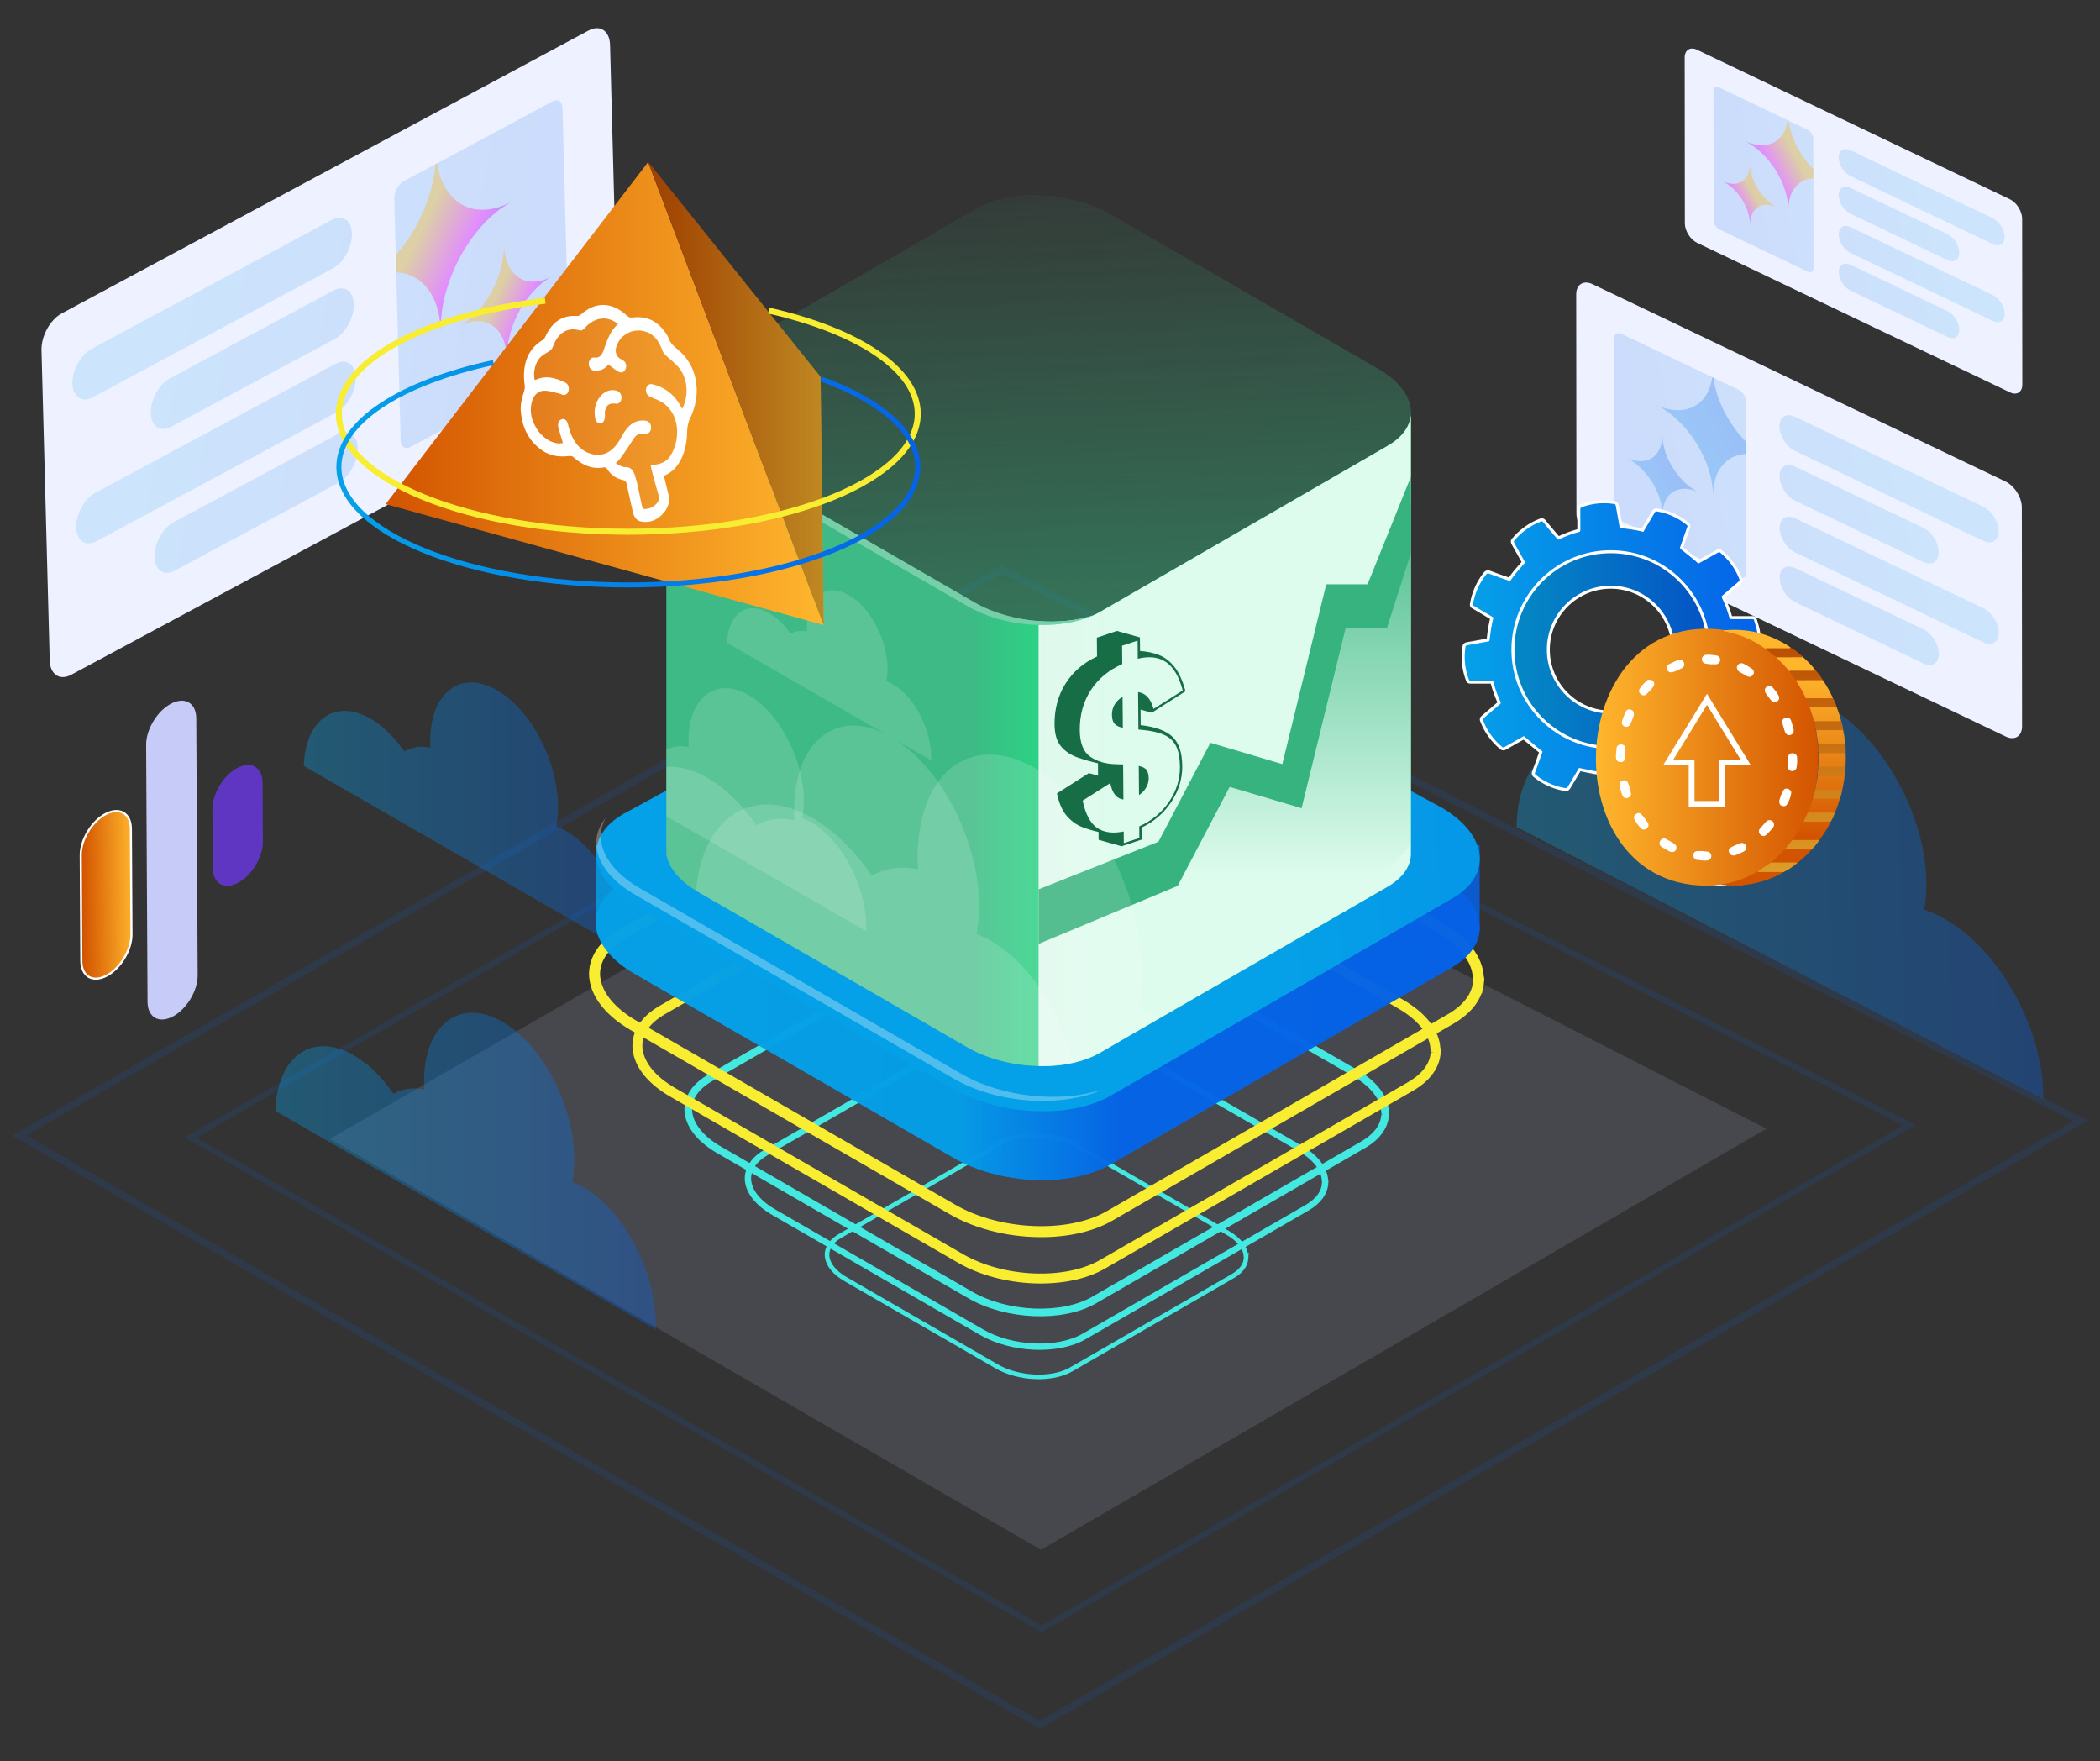 <?xml version="1.0" encoding="UTF-8"?>
<svg id="Layer_1" data-name="Layer 1" xmlns="http://www.w3.org/2000/svg" xmlns:xlink="http://www.w3.org/1999/xlink" viewBox="0 0 748.54 627.68">
  <rect x="0" y="0" width="748.54" height="627.68" fill="#333333" stroke="none"/>
  <defs>
    <style>
      .cls-1, .cls-2, .cls-3, .cls-4, .cls-5, .cls-6, .cls-7, .cls-8, .cls-9, .cls-10, .cls-11 {
        fill: none;
      }

      .cls-12 {
        fill: url(#linear-gradient-61);
        stroke-width: .75px;
      }

      .cls-12, .cls-2, .cls-3, .cls-4, .cls-5, .cls-6, .cls-7, .cls-8, .cls-9, .cls-10, .cls-11 {
        stroke-miterlimit: 10;
      }

      .cls-12, .cls-8 {
        stroke: #fff;
      }

      .cls-13 {
        fill: url(#linear-gradient);
      }

      .cls-13, .cls-5, .cls-7, .cls-14, .cls-15, .cls-16, .cls-17, .cls-18, .cls-19, .cls-20, .cls-21, .cls-22, .cls-23, .cls-24, .cls-25, .cls-26, .cls-27, .cls-28, .cls-29, .cls-30 {
        opacity: .15;
      }

      .cls-31 {
        clip-path: url(#clippath);
      }

      .cls-2 {
        stroke-width: 1.63px;
      }

      .cls-2, .cls-4, .cls-11 {
        stroke: #43e8e1;
      }

      .cls-3 {
        stroke-width: 3.92px;
      }

      .cls-3, .cls-9, .cls-10 {
        stroke: #f9ed32;
      }

      .cls-4 {
        stroke-width: 2.25px;
      }

      .cls-32 {
        fill: #eef1ff;
      }

      .cls-33, .cls-15, .cls-34, .cls-35, .cls-36 {
        fill: #fff;
      }

      .cls-37 {
        fill: #fdf8e4;
      }

      .cls-38 {
        fill: #c6ccf7;
      }

      .cls-39 {
        fill: #176d46;
      }

      .cls-40 {
        fill: #36b37e;
      }

      .cls-41 {
        fill: #5f36c1;
      }

      .cls-42 {
        clip-path: url(#clippath-1);
      }

      .cls-43 {
        clip-path: url(#clippath-4);
      }

      .cls-44 {
        clip-path: url(#clippath-3);
      }

      .cls-45 {
        clip-path: url(#clippath-2);
      }

      .cls-5 {
        stroke-width: 2.1px;
      }

      .cls-5, .cls-7 {
        stroke: #1860d3;
      }

      .cls-6 {
        stroke: url(#linear-gradient-60);
        stroke-width: 1.79px;
      }

      .cls-7 {
        stroke-width: 2.52px;
      }

      .cls-14 {
        fill: #bcc1e6;
      }

      .cls-8 {
        stroke-width: 2.06px;
      }

      .cls-16 {
        fill: url(#linear-gradient-5);
      }

      .cls-17 {
        fill: url(#linear-gradient-9);
      }

      .cls-18 {
        fill: url(#linear-gradient-8);
      }

      .cls-19 {
        fill: url(#linear-gradient-3);
      }

      .cls-20 {
        fill: url(#linear-gradient-4);
      }

      .cls-21 {
        fill: url(#linear-gradient-2);
      }

      .cls-46 {
        fill: url(#linear-gradient-33);
      }

      .cls-46, .cls-47, .cls-48 {
        opacity: .35;
      }

      .cls-47 {
        fill: url(#linear-gradient-23);
      }

      .cls-48 {
        fill: url(#linear-gradient-22);
      }

      .cls-22 {
        fill: url(#linear-gradient-12);
      }

      .cls-23 {
        fill: url(#linear-gradient-10);
      }

      .cls-24 {
        fill: url(#linear-gradient-11);
      }

      .cls-25 {
        fill: url(#linear-gradient-16);
      }

      .cls-26 {
        fill: url(#linear-gradient-19);
      }

      .cls-27 {
        fill: url(#linear-gradient-15);
      }

      .cls-28 {
        fill: url(#linear-gradient-17);
      }

      .cls-29 {
        fill: url(#linear-gradient-18);
      }

      .cls-49 {
        opacity: .13;
      }

      .cls-50, .cls-51, .cls-52 {
        opacity: .25;
      }

      .cls-53 {
        fill: url(#linear-gradient-13);
      }

      .cls-53, .cls-54, .cls-55, .cls-56 {
        opacity: .5;
      }

      .cls-54 {
        fill: url(#linear-gradient-21);
      }

      .cls-55 {
        fill: url(#linear-gradient-20);
      }

      .cls-56 {
        fill: url(#linear-gradient-14);
      }

      .cls-57 {
        fill: url(#linear-gradient-25);
      }

      .cls-57, .cls-58, .cls-59, .cls-35 {
        opacity: .85;
      }

      .cls-58 {
        fill: url(#linear-gradient-24);
      }

      .cls-59 {
        fill: url(#linear-gradient-27);
      }

      .cls-9 {
        stroke-width: 2.14px;
      }

      .cls-60 {
        fill: url(#linear-gradient-59);
      }

      .cls-61 {
        fill: url(#linear-gradient-57);
      }

      .cls-62 {
        fill: url(#linear-gradient-58);
      }

      .cls-63 {
        fill: url(#linear-gradient-55);
      }

      .cls-64 {
        fill: url(#linear-gradient-56);
      }

      .cls-65 {
        fill: url(#linear-gradient-53);
      }

      .cls-66 {
        fill: url(#linear-gradient-54);
      }

      .cls-67 {
        fill: url(#linear-gradient-51);
      }

      .cls-68 {
        fill: url(#linear-gradient-52);
      }

      .cls-69 {
        fill: url(#linear-gradient-50);
      }

      .cls-70 {
        fill: url(#linear-gradient-41);
      }

      .cls-71 {
        fill: url(#linear-gradient-40);
      }

      .cls-72 {
        fill: url(#linear-gradient-43);
      }

      .cls-73 {
        fill: url(#linear-gradient-42);
      }

      .cls-74 {
        fill: url(#linear-gradient-45);
      }

      .cls-75 {
        fill: url(#linear-gradient-46);
      }

      .cls-76 {
        fill: url(#linear-gradient-44);
      }

      .cls-77 {
        fill: url(#linear-gradient-49);
      }

      .cls-78 {
        fill: url(#linear-gradient-47);
      }

      .cls-79 {
        fill: url(#linear-gradient-48);
      }

      .cls-80 {
        fill: url(#linear-gradient-26);
      }

      .cls-81 {
        fill: url(#linear-gradient-38);
      }

      .cls-82 {
        fill: url(#linear-gradient-35);
      }

      .cls-83 {
        fill: url(#linear-gradient-37);
      }

      .cls-84 {
        fill: url(#linear-gradient-34);
      }

      .cls-85 {
        fill: url(#linear-gradient-39);
      }

      .cls-86 {
        fill: url(#linear-gradient-36);
      }

      .cls-87 {
        fill: url(#linear-gradient-28);
      }

      .cls-88 {
        fill: url(#linear-gradient-29);
      }

      .cls-89 {
        fill: url(#linear-gradient-30);
      }

      .cls-90 {
        fill: url(#linear-gradient-32);
      }

      .cls-91 {
        fill: url(#linear-gradient-31);
      }

      .cls-34 {
        isolation: isolate;
        opacity: .06;
      }

      .cls-10 {
        stroke-width: 3.54px;
      }

      .cls-51 {
        fill: url(#linear-gradient-6);
      }

      .cls-52 {
        fill: url(#linear-gradient-7);
      }

      .cls-11 {
        stroke-width: 2.72px;
      }

      .cls-36 {
        opacity: .3;
      }
    </style>
    <linearGradient id="linear-gradient" x1="6270.29" y1="1880.82" x2="6408.73" y2="1932.83" gradientTransform="translate(6168.56 3427.84) rotate(-135.42) scale(1.22 -.82) skewX(-32.87)" gradientUnits="userSpaceOnUse">
      <stop offset="0" stop-color="#05a1e8"/>
      <stop offset="1" stop-color="#0562e8"/>
    </linearGradient>
    <linearGradient id="linear-gradient-2" x1="6268.69" y1="1855.69" x2="6421.49" y2="1913.1" xlink:href="#linear-gradient"/>
    <linearGradient id="linear-gradient-3" x1="6261.58" y1="1868.6" x2="6414.1" y2="1925.9" xlink:href="#linear-gradient"/>
    <linearGradient id="linear-gradient-4" x1="6253.92" y1="1881.7" x2="6406.72" y2="1939.11" xlink:href="#linear-gradient"/>
    <linearGradient id="linear-gradient-5" x1="6246.84" y1="1894.62" x2="6399.36" y2="1951.92" xlink:href="#linear-gradient"/>
    <linearGradient id="linear-gradient-6" x1="6411.41" y1="1958.95" x2="6393.11" y2="1929.05" xlink:href="#linear-gradient"/>
    <clipPath id="clippath">
      <path class="cls-1" d="M578.12,185.8l41.7,19.92c1.46,.7,2.65-.04,2.64-1.66l-.07-60.96c0-1.61-1.19-3.49-2.65-4.19l-41.7-19.92c-1.46-.7-2.65,.04-2.64,1.66l.07,60.96c0,1.61,1.19,3.49,2.65,4.19Z"/>
    </clipPath>
    <linearGradient id="linear-gradient-7" x1="6398.82" y1="1942.79" x2="6369.8" y2="1895.37" xlink:href="#linear-gradient"/>
    <linearGradient id="linear-gradient-8" x1="6267.65" y1="1781.34" x2="6372.49" y2="1820.73" xlink:href="#linear-gradient"/>
    <linearGradient id="linear-gradient-9" x1="6266.44" y1="1762.31" x2="6382.16" y2="1805.78" xlink:href="#linear-gradient"/>
    <linearGradient id="linear-gradient-10" x1="6261.06" y1="1772.08" x2="6376.56" y2="1815.48" xlink:href="#linear-gradient"/>
    <linearGradient id="linear-gradient-11" x1="6255.26" y1="1782" x2="6370.98" y2="1825.48" xlink:href="#linear-gradient"/>
    <linearGradient id="linear-gradient-12" x1="6249.89" y1="1791.79" x2="6365.4" y2="1835.18" xlink:href="#linear-gradient"/>
    <linearGradient id="linear-gradient-13" x1="6374.52" y1="1840.51" x2="6360.66" y2="1817.86" gradientTransform="translate(6168.56 3427.84) rotate(-135.42) scale(1.22 -.82) skewX(-32.87)" gradientUnits="userSpaceOnUse">
      <stop offset=".18" stop-color="#5738e9"/>
      <stop offset=".56" stop-color="#f83ffd"/>
      <stop offset=".9" stop-color="#edc04f"/>
    </linearGradient>
    <clipPath id="clippath-1">
      <path class="cls-1" d="M612.83,81.75l31.58,15.09c1.11,.53,2-.03,2-1.25l-.05-46.17c0-1.22-.9-2.64-2.01-3.17l-31.58-15.09c-1.11-.53-2,.03-2,1.25l.05,46.17c0,1.22,.9,2.64,2.01,3.17Z"/>
    </clipPath>
    <linearGradient id="linear-gradient-14" x1="6364.99" y1="1828.27" x2="6343.01" y2="1792.36" xlink:href="#linear-gradient-13"/>
    <linearGradient id="linear-gradient-15" x1="-817.64" y1="-3643.09" x2="-630.16" y2="-3572.65" gradientTransform="translate(874.19 3770.6) rotate(-48.19) scale(1.21 .83) skewX(-35.31)" xlink:href="#linear-gradient"/>
    <linearGradient id="linear-gradient-16" x1="-819.81" y1="-3677.13" x2="-612.87" y2="-3599.38" gradientTransform="translate(874.19 3770.6) rotate(-48.19) scale(1.21 .83) skewX(-35.31)" xlink:href="#linear-gradient"/>
    <linearGradient id="linear-gradient-17" x1="-829.44" y1="-3659.65" x2="-622.88" y2="-3582.04" gradientTransform="translate(874.19 3770.6) rotate(-48.19) scale(1.21 .83) skewX(-35.31)" xlink:href="#linear-gradient"/>
    <linearGradient id="linear-gradient-18" x1="-839.81" y1="-3641.9" x2="-632.87" y2="-3564.15" gradientTransform="translate(874.19 3770.6) rotate(-48.19) scale(1.21 .83) skewX(-35.31)" xlink:href="#linear-gradient"/>
    <linearGradient id="linear-gradient-19" x1="-849.4" y1="-3624.41" x2="-642.84" y2="-3546.8" gradientTransform="translate(874.19 3770.6) rotate(-48.19) scale(1.21 .83) skewX(-35.31)" xlink:href="#linear-gradient"/>
    <linearGradient id="linear-gradient-20" x1="-626.52" y1="-3537.28" x2="-651.31" y2="-3577.77" gradientTransform="translate(874.19 3770.6) rotate(-48.19) scale(1.21 .83) skewX(-35.31)" xlink:href="#linear-gradient-13"/>
    <clipPath id="clippath-2">
      <path class="cls-1" d="M199.51,130.73l-53.2,28.56c-1.87,1-3.43-.04-3.49-2.32l-2.29-86.36c-.06-2.28,1.4-4.95,3.27-5.95l53.2-28.56c1.87-1,3.43,.04,3.49,2.32l2.29,86.36c.06,2.28-1.4,4.95-3.27,5.95Z"/>
    </clipPath>
    <linearGradient id="linear-gradient-21" x1="-643.57" y1="-3559.16" x2="-682.88" y2="-3623.39" gradientTransform="translate(874.19 3770.6) rotate(-48.19) scale(1.21 .83) skewX(-35.31)" xlink:href="#linear-gradient-13"/>
    <linearGradient id="linear-gradient-22" x1="108.28" y1="291.26" x2="223.65" y2="291.26" gradientTransform="matrix(1, 0, 0, 1, 0, 0)" xlink:href="#linear-gradient"/>
    <linearGradient id="linear-gradient-23" x1="543.71" y1="320.31" x2="724.38" y2="320.31" gradientTransform="translate(-23.9 23.9) rotate(-1.39) scale(1.03 .98) skewX(.07)" xlink:href="#linear-gradient"/>
    <linearGradient id="linear-gradient-24" x1="212.31" y1="329.61" x2="527.49" y2="329.61" gradientTransform="matrix(1, 0, 0, 1, 0, 0)" xlink:href="#linear-gradient"/>
    <linearGradient id="linear-gradient-25" x1="340.73" y1="360.92" x2="398.05" y2="360.92" gradientTransform="matrix(1, 0, 0, 1, 0, 0)" xlink:href="#linear-gradient"/>
    <linearGradient id="linear-gradient-26" x1="449.83" y1="303.33" x2="909.6" y2="270.33" gradientTransform="matrix(1, 0, 0, 1, 0, 0)" xlink:href="#linear-gradient"/>
    <linearGradient id="linear-gradient-27" x1="237.32" y1="303.31" x2="502.96" y2="303.31" gradientTransform="matrix(1, 0, 0, 1, 0, 0)" xlink:href="#linear-gradient"/>
    <linearGradient id="linear-gradient-28" x1="345.56" y1="263.03" x2="393.86" y2="263.03" gradientUnits="userSpaceOnUse">
      <stop offset="0" stop-color="#3dba85"/>
      <stop offset="1" stop-color="#1de885"/>
    </linearGradient>
    <linearGradient id="linear-gradient-29" x1="366.54" y1="46.61" x2="381.75" y2="389.03" gradientUnits="userSpaceOnUse">
      <stop offset="0" stop-color="#36b37e" stop-opacity="0"/>
      <stop offset="1" stop-color="#36b37e"/>
    </linearGradient>
    <linearGradient id="linear-gradient-30" x1="350.27" y1="177.11" x2="564.31" y2="161.75" xlink:href="#linear-gradient-28"/>
    <linearGradient id="linear-gradient-31" x1="502.93" y1="147.02" x2="503.11" y2="147.01" xlink:href="#linear-gradient-28"/>
    <linearGradient id="linear-gradient-32" x1="436.58" y1="312.07" x2="436.58" y2="161.16" xlink:href="#linear-gradient-29"/>
    <clipPath id="clippath-3">
      <path class="cls-1" d="M502.9,146.11v158.68c-.27,4.23-2.97,8.11-8.19,11.17l-92.39,53.31-10.27,5.94c-12.15,7.02-33.32,6.12-47.28-1.98l-95.81-55.29c-6.67-3.87-10.54-8.65-11.44-13.42V146.11H502.9Z"/>
    </clipPath>
    <linearGradient id="linear-gradient-33" x1="98.14" y1="417.4" x2="233.79" y2="417.4" gradientTransform="matrix(1, 0, 0, 1, 0, 0)" xlink:href="#linear-gradient"/>
    <linearGradient id="linear-gradient-34" x1="521.55" y1="231.57" x2="627.24" y2="231.57" gradientTransform="matrix(1, 0, 0, 1, 0, 0)" xlink:href="#linear-gradient"/>
    <linearGradient id="linear-gradient-35" x1="539.27" y1="231.51" x2="609.05" y2="231.51" gradientTransform="matrix(1, 0, 0, 1, 0, 0)" xlink:href="#linear-gradient"/>
    <linearGradient id="linear-gradient-36" x1="1256" y1="-7341.47" x2="1335.29" y2="-7341.47" gradientTransform="translate(1904.14 -7071.62) rotate(-180)" gradientUnits="userSpaceOnUse">
      <stop offset="0" stop-color="#d35400"/>
      <stop offset="1" stop-color="#ffb62d"/>
    </linearGradient>
    <linearGradient id="linear-gradient-37" x1="1279.1" y1="-7369.61" x2="1279.1" y2="-7310.85" xlink:href="#linear-gradient-36"/>
    <linearGradient id="linear-gradient-38" x1="1258.44" y1="-7369.61" x2="1258.44" y2="-7310.85" xlink:href="#linear-gradient-36"/>
    <linearGradient id="linear-gradient-39" x1="1277.83" y1="-7369.61" x2="1277.83" y2="-7310.85" xlink:href="#linear-gradient-36"/>
    <linearGradient id="linear-gradient-40" x1="1257.35" y1="-7369.61" x2="1257.35" y2="-7310.85" xlink:href="#linear-gradient-36"/>
    <linearGradient id="linear-gradient-41" x1="1254.03" y1="-7369.61" x2="1254.03" y2="-7310.85" xlink:href="#linear-gradient-36"/>
    <linearGradient id="linear-gradient-42" x1="1253.48" y1="-7369.61" x2="1253.48" y2="-7310.85" xlink:href="#linear-gradient-36"/>
    <linearGradient id="linear-gradient-43" x1="1251.61" y1="-7369.61" x2="1251.61" y2="-7310.85" xlink:href="#linear-gradient-36"/>
    <linearGradient id="linear-gradient-44" x1="1263.96" y1="-7369.61" x2="1263.96" y2="-7310.85" xlink:href="#linear-gradient-36"/>
    <linearGradient id="linear-gradient-45" x1="1265.51" y1="-7369.61" x2="1265.51" y2="-7310.85" xlink:href="#linear-gradient-36"/>
    <linearGradient id="linear-gradient-46" x1="1251.88" y1="-7369.61" x2="1251.88" y2="-7310.85" xlink:href="#linear-gradient-36"/>
    <linearGradient id="linear-gradient-47" x1="1251.13" y1="-7369.61" x2="1251.13" y2="-7310.85" xlink:href="#linear-gradient-36"/>
    <linearGradient id="linear-gradient-48" x1="1270.56" y1="-7296.28" x2="1270.56" y2="-7384.19" xlink:href="#linear-gradient-36"/>
    <linearGradient id="linear-gradient-49" x1="1260.39" y1="-7296.28" x2="1260.39" y2="-7384.19" xlink:href="#linear-gradient-36"/>
    <linearGradient id="linear-gradient-50" x1="1251.28" y1="-7296.28" x2="1251.28" y2="-7384.19" xlink:href="#linear-gradient-36"/>
    <linearGradient id="linear-gradient-51" x1="1261.76" y1="-7296.28" x2="1261.76" y2="-7384.19" xlink:href="#linear-gradient-36"/>
    <linearGradient id="linear-gradient-52" x1="1268.25" y1="-7296.28" x2="1268.25" y2="-7384.19" xlink:href="#linear-gradient-36"/>
    <linearGradient id="linear-gradient-53" x1="1252.71" y1="-7296.28" x2="1252.71" y2="-7384.19" xlink:href="#linear-gradient-36"/>
    <linearGradient id="linear-gradient-54" x1="1252.32" y1="-7296.28" x2="1252.32" y2="-7384.19" xlink:href="#linear-gradient-36"/>
    <linearGradient id="linear-gradient-55" x1="1254.97" y1="-7296.28" x2="1254.97" y2="-7384.19" xlink:href="#linear-gradient-36"/>
    <linearGradient id="linear-gradient-56" x1="1255.68" y1="-7296.28" x2="1255.68" y2="-7384.19" xlink:href="#linear-gradient-36"/>
    <linearGradient id="linear-gradient-57" x1="1251.15" y1="-7296.28" x2="1251.15" y2="-7384.19" xlink:href="#linear-gradient-36"/>
    <linearGradient id="linear-gradient-58" x1="137.45" y1="140.26" x2="293.59" y2="140.26" gradientTransform="matrix(1, 0, 0, 1, 0, 0)" xlink:href="#linear-gradient-36"/>
    <linearGradient id="linear-gradient-59" x1="231.08" y1="140.26" x2="293.59" y2="140.26" gradientTransform="matrix(1, 0, 0, 1, 0, 0)" xlink:href="#linear-gradient-36"/>
    <clipPath id="clippath-4">
      <polygon class="cls-1" points="293.59 222.74 231.01 57.77 137.45 179.65 293.59 222.74"/>
    </clipPath>
    <linearGradient id="linear-gradient-60" x1="119.89" y1="168.84" x2="328.03" y2="168.84" gradientTransform="matrix(1, 0, 0, 1, 0, 0)" xlink:href="#linear-gradient"/>
    <linearGradient id="linear-gradient-61" x1="25.1" y1="294.14" x2="45.21" y2="294.14" gradientTransform="translate(3.04 28.19) rotate(-48.23) scale(1.34 .75) skewX(-31.43)" xlink:href="#linear-gradient-36"/>
  </defs>
  <g>
    <g>
      <path class="cls-32" d="M567.75,192.16l147.18,70.32c3.22,1.54,5.83-.09,5.83-3.65l-.08-78.02c0-3.55-2.62-7.68-5.84-9.22l-147.18-70.32c-3.22-1.54-5.83,.09-5.83,3.65l.08,78.02c0,3.55,2.62,7.68,5.84,9.22Z"/>
      <g>
        <path class="cls-13" d="M578.12,185.8l41.7,19.92c1.46,.7,2.65-.04,2.64-1.66l-.07-60.96c0-1.61-1.19-3.49-2.65-4.19l-41.7-19.92c-1.46-.7-2.65,.04-2.64,1.66l.07,60.96c0,1.61,1.19,3.49,2.65,4.19Z"/>
        <path class="cls-21" d="M639.84,160.69l67.06,32.04c3.05,1.46,5.52-.09,5.51-3.45h0c0-3.36-2.48-7.27-5.53-8.72l-67.06-32.04c-3.05-1.46-5.52,.09-5.51,3.45h0c0,3.36,2.48,7.27,5.53,8.72Z"/>
        <path class="cls-19" d="M639.86,178.43l45.69,21.83c3.05,1.46,5.52-.09,5.51-3.45h0c0-3.36-2.48-7.27-5.53-8.72l-45.69-21.83c-3.05-1.46-5.52,.09-5.51,3.45h0c0,3.36,2.48,7.27,5.53,8.72Z"/>
        <path class="cls-20" d="M639.88,196.87l67.06,32.04c3.05,1.46,5.52-.09,5.51-3.45h0c0-3.36-2.48-7.27-5.53-8.72l-67.06-32.04c-3.05-1.46-5.52,.09-5.51,3.45h0c0,3.36,2.48,7.27,5.53,8.72Z"/>
        <path class="cls-16" d="M639.9,214.61l45.69,21.83c3.05,1.46,5.52-.09,5.51-3.45h0c0-3.36-2.48-7.27-5.53-8.72l-45.69-21.83c-3.05-1.46-5.52,.09-5.51,3.45h0c0,3.36,2.48,7.27,5.53,8.72Z"/>
      </g>
    </g>
    <path class="cls-51" d="M592.56,154.94h0c0,7.91,5.83,17.11,13,20.53h0c-7.17-3.43-12.98,.21-12.97,8.12h0c0-7.91-5.83-17.11-13-20.53h0c7.17,3.43,12.98-.21,12.97-8.12Z"/>
    <g class="cls-31">
      <path class="cls-52" d="M610.56,131.25h0c.01,12.55,9.25,27.13,20.62,32.56h0c-11.38-5.44-20.59,.33-20.58,12.88h0c-.01-12.55-9.25-27.13-20.62-32.56h0c11.38,5.44,20.59-.33,20.58-12.88Z"/>
    </g>
  </g>
  <g>
    <g>
      <path class="cls-32" d="M604.98,86.57l111.46,53.25c2.44,1.17,4.41-.07,4.41-2.76l-.06-59.09c0-2.69-1.98-5.82-4.42-6.98l-111.46-53.25c-2.44-1.17-4.41,.07-4.41,2.76l.06,59.09c0,2.69,1.98,5.82,4.42,6.98Z"/>
      <g>
        <path class="cls-18" d="M612.83,81.75l31.58,15.09c1.11,.53,2-.03,2-1.25l-.05-46.17c0-1.22-.9-2.64-2.01-3.17l-31.58-15.09c-1.11-.53-2,.03-2,1.25l.05,46.17c0,1.22,.9,2.64,2.01,3.17Z"/>
        <path class="cls-17" d="M659.57,62.74l50.79,24.26c2.31,1.1,4.18-.07,4.17-2.61h0c0-2.55-1.88-5.5-4.18-6.61l-50.79-24.26c-2.31-1.1-4.18,.07-4.17,2.61h0c0,2.55,1.88,5.5,4.18,6.61Z"/>
        <path class="cls-23" d="M659.59,76.17l34.6,16.53c2.31,1.1,4.18-.07,4.17-2.61h0c0-2.55-1.88-5.5-4.18-6.61l-34.6-16.53c-2.31-1.1-4.18,.07-4.17,2.61h0c0,2.55,1.88,5.5,4.18,6.61Z"/>
        <path class="cls-24" d="M659.6,90.14l50.79,24.26c2.31,1.1,4.18-.07,4.17-2.61h0c0-2.55-1.88-5.5-4.18-6.61l-50.79-24.26c-2.31-1.1-4.18,.07-4.17,2.61h0c0,2.55,1.88,5.5,4.18,6.61Z"/>
        <path class="cls-22" d="M659.62,103.57l34.6,16.53c2.31,1.1,4.18-.07,4.17-2.61h0c0-2.55-1.88-5.5-4.18-6.61l-34.6-16.53c-2.31-1.1-4.18,.07-4.17,2.61h0c0,2.55,1.88,5.5,4.18,6.61Z"/>
      </g>
    </g>
    <path class="cls-53" d="M623.77,58.38h0c0,5.99,4.42,12.95,9.85,15.55h0c-5.43-2.6-9.83,.16-9.83,6.15h0c0-5.99-4.42-12.95-9.85-15.55h0c5.43,2.6,9.83-.16,9.83-6.15Z"/>
    <g class="cls-42">
      <path class="cls-56" d="M637.4,40.44h0c.01,9.5,7,20.55,15.62,24.66h0c-8.62-4.12-15.59,.25-15.58,9.76h0c-.01-9.5-7-20.55-15.62-24.66h0c8.62,4.12,15.59-.25,15.58-9.76Z"/>
    </g>
  </g>
  <g>
    <polygon class="cls-14" points="361.59 265.32 117.59 405.89 371.06 552.29 629.62 402.25 361.59 265.32"/>
    <polygon class="cls-5" points="359.89 237.19 67.99 405.36 371.22 580.5 680.55 401 359.89 237.19"/>
    <polygon class="cls-7" points="357.03 202.95 6.91 404.66 370.61 614.73 741.63 399.44 357.03 202.95"/>
  </g>
  <g>
    <g>
      <path class="cls-32" d="M213.18,139.65L25.4,240.46c-4.11,2.21-7.55-.09-7.68-5.12l-2.93-110.54c-.13-5.03,3.09-10.9,7.2-13.11L209.77,10.88c4.11-2.21,7.55,.09,7.68,5.12l2.93,110.54c.13,5.03-3.09,10.9-7.2,13.11Z"/>
      <g>
        <path class="cls-27" d="M199.51,130.73l-53.2,28.56c-1.87,1-3.43-.04-3.49-2.32l-2.29-86.36c-.06-2.28,1.4-4.95,3.27-5.95l53.2-28.56c1.87-1,3.43,.04,3.49,2.32l2.29,86.36c.06,2.28-1.4,4.95-3.27,5.95Z"/>
        <path class="cls-25" d="M118.64,95.65l-85.56,45.93c-3.89,2.09-7.14-.08-7.27-4.84h0c-.13-4.76,2.92-10.32,6.81-12.4l85.56-45.93c3.89-2.09,7.14,.08,7.27,4.84h0c.13,4.76-2.92,10.32-6.81,12.4Z"/>
        <path class="cls-28" d="M119.31,120.79l-58.29,31.29c-3.89,2.09-7.14-.08-7.27-4.84h0c-.13-4.76,2.92-10.32,6.81-12.4l58.29-31.29c3.89-2.09,7.14,.08,7.27,4.84h0c.13,4.76-2.92,10.32-6.81,12.4Z"/>
        <path class="cls-29" d="M120,146.91l-85.56,45.93c-3.89,2.09-7.14-.08-7.27-4.84h0c-.13-4.76,2.92-10.32,6.81-12.4l85.56-45.93c3.89-2.09,7.14,.08,7.27,4.84h0c.13,4.76-2.92,10.32-6.81,12.4Z"/>
        <path class="cls-26" d="M120.66,172.04l-58.29,31.29c-3.89,2.09-7.14-.08-7.27-4.84h0c-.13-4.76,2.92-10.32,6.81-12.4l58.29-31.29c3.89-2.09,7.14,.08,7.27,4.84h0c.13,4.76-2.92,10.32-6.81,12.4Z"/>
      </g>
    </g>
    <path class="cls-55" d="M179.62,87.12h0c.3,11.21-6.88,24.28-16.03,29.19h0c9.15-4.91,16.81,.19,17.11,11.4h0c-.3-11.21,6.88-24.28,16.03-29.19h0c-9.15,4.91-16.81-.19-17.11-11.4Z"/>
    <g class="cls-45">
      <path class="cls-54" d="M155.4,53.71h0c.47,17.78-10.91,38.51-25.43,46.3h0c14.52-7.79,26.67,.3,27.14,18.08h0c-.47-17.78,10.91-38.51,25.43-46.3h0c-14.52,7.79-26.67-.3-27.14-18.08Z"/>
    </g>
  </g>
  <path class="cls-48" d="M223.63,339.3l-115.35-66.33c.55-16.55,11.18-24.11,23.75-16.88,4.49,2.58,8.63,6.71,12.05,11.69,2.68-1.55,5.87-2.03,9.34-1.29-.07-1.23-.08-2.44-.04-3.65,.55-16.55,11.18-24.11,23.75-16.88,12.57,7.22,22.31,26.5,21.76,43.05-.07,1.98-.27,3.83-.62,5.54,1.18,.43,2.38,.99,3.6,1.69,12.57,7.23,22.31,26.5,21.76,43.05Z"/>
  <path class="cls-47" d="M728.32,391.56l-187.72-96.78c.24-25.29,17.01-37.25,37.45-26.71,7.31,3.77,14.11,9.91,19.8,17.39,4.25-2.47,9.34-3.33,14.94-2.33-.15-1.87-.22-3.73-.21-5.57,.24-25.29,17.01-37.25,37.46-26.7,20.45,10.54,36.84,39.6,36.6,64.89-.03,3.02-.29,5.86-.78,8.48,1.91,.61,3.86,1.42,5.84,2.44,20.45,10.55,36.84,39.6,36.61,64.89Z"/>
  <g>
    <path class="cls-2" d="M444.16,448.42c-.15,2.33-1.67,4.56-4.61,6.28l-57.74,33.33c-6.84,3.95-18.74,3.44-26.59-1.11l-53.89-31.1c-3.75-2.18-5.93-4.86-6.43-7.55-.15-.76-.15-1.52,0-2.28,.41-2.08,1.87-4,4.51-5.52l23.45-13.52,34.29-19.8c6.84-3.95,18.74-3.44,26.59,1.11l32.36,18.69,21.52,12.41c4.1,2.38,6.33,5.37,6.48,8.31,.1,.2,.1,.45,.05,.76h0Z"/>
    <path class="cls-4" d="M472.35,421.7c-.21,3.21-2.3,6.28-6.35,8.65l-79.53,45.91c-9.42,5.44-25.81,4.74-36.63-1.53l-74.23-42.84c-5.16-3-8.16-6.7-8.86-10.39-.21-1.05-.21-2.09,0-3.14,.56-2.86,2.58-5.51,6.21-7.6l32.3-18.63,47.23-27.28c9.42-5.44,25.81-4.74,36.63,1.53l44.58,25.74,29.65,17.09c5.65,3.28,8.72,7.4,8.93,11.44,.14,.35,.14,.7,.07,1.05h0Z"/>
    <path class="cls-11" d="M493.72,397.41c-.25,3.87-2.78,7.58-7.67,10.45l-96.05,55.44c-11.37,6.57-31.17,5.73-44.23-1.85l-89.56-51.73c-6.23-3.63-9.86-8.09-10.7-12.55-.25-1.27-.25-2.53,0-3.79,.67-3.45,3.12-6.66,7.5-9.18l39.01-22.5,57.04-32.94c11.37-6.57,31.17-5.73,44.23,1.85l53.84,31.09,35.81,20.64c6.82,3.96,10.53,8.93,10.78,13.82,.09,.42,.09,.84,0,1.27h0Z"/>
    <path class="cls-10" d="M511.74,375.12c-.29,4.44-3.18,8.68-8.78,11.96l-109.99,63.49c-13.02,7.52-35.7,6.56-50.65-2.12l-102.66-59.24c-7.14-4.15-11.29-9.26-12.25-14.37-.29-1.45-.29-2.89,0-4.34,.77-3.96,3.57-7.62,8.59-10.52l44.67-25.76,65.32-37.72c13.03-7.53,35.7-6.56,50.65,2.12l61.65,35.6,41,23.64c7.82,4.54,12.06,10.23,12.35,15.82,.19,.48,.19,.96,.1,1.45h0Z"/>
    <path class="cls-3" d="M527.02,349.76c-.32,4.91-3.52,9.61-9.72,13.25l-121.8,70.31c-14.42,8.33-39.53,7.27-56.09-2.35l-113.68-65.6c-7.91-4.6-12.5-10.26-13.57-15.92-.32-1.6-.32-3.21,0-4.81,.86-4.38,3.95-8.44,9.51-11.64l49.47-28.53,72.33-41.78c14.43-8.33,39.53-7.27,56.09,2.35l68.28,39.43,45.41,26.18c8.66,5.02,13.36,11.33,13.68,17.52,.21,.54,.21,1.07,.11,1.61h0Z"/>
    <g>
      <path class="cls-58" d="M527.42,331.37c-.32,4.92-3.52,9.62-9.72,13.25l-121.8,70.31c-14.42,8.34-39.53,7.27-56.09-2.35l-113.68-65.6c-7.91-4.6-12.5-10.26-13.57-15.92-.32-1.6-.32-3.2,0-4.81,.86-4.38,3.95-8.44,9.51-11.65l49.47-28.53,72.33-41.78c14.42-8.33,39.53-7.27,56.09,2.35l68.28,39.43,45.41,26.18c8.66,5.02,13.36,11.33,13.68,17.52,.21,.43,.21,.96,.11,1.6h0Z"/>
      <path class="cls-57" d="M527.42,301.3v30.07c-.32,5.02-3.52,9.62-9.72,13.25l-109.62,63.25-12.18,7.05c-14.42,8.33-39.53,7.27-56.09-2.35l-113.68-65.6c-7.91-4.6-12.5-10.26-13.57-15.92v-29.75h314.87Z"/>
      <path class="cls-80" d="M517.81,320.1l-121.8,70.31c-14.42,8.33-39.53,7.26-56.09-2.35l-113.68-65.6c-16.56-9.61-18.38-24.15-4.06-32.37l121.8-66.39,56.09,2.35,113.68,61.69c16.56,9.61,18.38,24.04,4.06,32.37h0Z"/>
      <path class="cls-36" d="M343.01,382.88l-114.96-66.35c-12.39-7.16-16.67-17.09-12.07-25.11-6.94,8.33-3.31,19.45,10.26,27.35l113.68,65.6c15.49,8.98,38.25,10.47,52.99,3.95-14.85,4.81-35.58,2.78-49.9-5.45Z"/>
    </g>
  </g>
  <g>
    <g>
      <path class="cls-59" d="M502.9,304.79c-.27,4.14-2.97,8.11-8.19,11.17l-102.66,59.25c-12.16,7.03-33.32,6.12-47.28-1.98l-95.81-55.29c-6.66-3.87-10.54-8.65-11.44-13.42-.27-1.35-.27-2.7,0-4.05,.72-3.69,3.33-7.11,8.02-9.82l41.69-24.04,60.96-35.21c12.15-7.02,33.32-6.12,47.28,1.98l57.54,33.23,38.27,22.06c7.3,4.23,11.26,9.55,11.53,14.77,.18,.36,.18,.81,.09,1.35h0Z"/>
      <path class="cls-87" d="M502.9,147.86v156.93c-.04,.53-.1,1.05-.22,1.56-.05,.26-.12,.52-.19,.78-.06,.25-.16,.49-.25,.72v.03c-.93,2.52-2.82,4.86-5.7,6.89-.57,.41-1.18,.8-1.84,1.19l-92.4,53.31-10.26,5.95c-5.49,3.18-12.86,4.73-20.56,4.73-.43,0-.85,0-1.28-.03-8.9-.19-18.15-2.47-25.44-6.69l-95.81-55.29c-6.67-3.86-10.55-8.65-11.44-13.42V146.11h1.73c1.14,4.51,4.96,9.06,11.32,12.74l96.89,55.92c6.55,3.76,14.67,5.98,22.73,6.59,6.76,.5,13.47-.13,19.17-1.95,.97-.43,1.89-.89,2.77-1.4l102.66-59.26c5.08-2.96,7.75-6.81,8.1-10.9Z"/>
      <path class="cls-35" d="M502.9,147.86v156.93c-.04,.53-.1,1.05-.22,1.56-.05,.26-.12,.52-.19,.78-.08,.26-.16,.5-.25,.75-.93,2.52-2.82,4.86-5.7,6.89-.57,.41-1.18,.8-1.84,1.19l-92.4,53.31-10.26,5.95c-5.49,3.18-12.86,4.73-20.56,4.73-.43,0-.85,0-1.28-.01V221.37c6.76,.5,13.47-.13,19.17-1.95,.97-.43,1.89-.89,2.77-1.4l102.66-59.26c5.08-2.96,7.75-6.81,8.1-10.9Z"/>
      <path class="cls-88" d="M502.9,146.11s.01,.05,0,.08v1.68c-.35,4.08-3.02,7.94-8.1,10.9l-102.66,59.26c-.88,.5-1.8,.97-2.77,1.4-5.7,1.82-12.41,2.46-19.17,1.95-8.06-.61-16.18-2.83-22.73-6.59l-96.89-55.92c-6.36-3.68-10.18-8.23-11.32-12.74-.74-2.9-.36-5.78,1.15-8.41,1.29-1.55,3.04-2.99,5.22-4.24l102.66-59.25c12.16-7.03,33.32-6.13,47.28,1.98l95.81,55.29c7.25,4.2,11.15,9.51,11.53,14.63Z"/>
      <path class="cls-89" d="M389.37,219.41c-.9,.4-1.86,.76-2.84,1.1-1.38,.47-2.83,.85-4.32,1.16-.37,.08-.75,.15-1.11,.23-.39,.06-.78,.13-1.16,.19-.76,.12-1.54,.23-2.33,.31-.21,.03-.41,.05-.62,.06-.36,.05-.72,.08-1.09,.1-.48,.04-.94,.06-1.42,.09-.26,.01-.53,.03-.81,.04-.28,.01-.57,.01-.87,.03-.85,.01-1.72,.01-2.6-.01-.7-.01-1.41-.04-2.12-.08-1.16-.08-2.33-.18-3.49-.32h-.03c-1.16-.14-2.33-.32-3.49-.53-1.16-.21-2.31-.47-3.46-.74-3.41-.85-6.72-2-9.78-3.45-.01,0-.01-.01-.01-.01-1.01-.49-2-1.01-2.96-1.56l-95.81-55.29c-.48-.27-.94-.56-1.38-.84-.89-.57-1.74-1.16-2.52-1.77-.78-.61-1.5-1.23-2.16-1.86-1.32-1.25-2.42-2.57-3.27-3.92-.43-.67-.79-1.34-1.09-2.02-.19-.44-.36-.89-.52-1.33-.32-.97-.53-1.94-.59-2.9-.08-.94-.03-1.89,.16-2.82,.1-.66,.28-1.31,.54-1.94,.35-.96,.85-1.89,1.5-2.78,.22-.3,.44-.59,.69-.88-1.51,2.64-1.89,5.52-1.15,8.41,1.14,4.51,4.96,9.06,11.32,12.74l96.89,55.92c6.55,3.76,14.67,5.98,22.73,6.59,6.76,.5,13.47-.13,19.17-1.95Z"/>
      <path class="cls-91" d="M502.9,147.86v-1.68c.05,.56,.04,1.12,0,1.68Z"/>
      <path class="cls-36" d="M389.53,219.36c-.96,.43-1.96,.81-3,1.15-1.38,.47-2.83,.85-4.32,1.16-.37,.08-.75,.15-1.11,.23-.39,.06-.78,.13-1.16,.19-.76,.12-1.54,.23-2.33,.31-.21,.03-.41,.05-.62,.06-.36,.05-.72,.08-1.09,.1-.48,.04-.94,.06-1.42,.09-.26,.01-.53,.03-.81,.04-.28,.01-.57,.01-.87,.03-.85,.01-1.72,.01-2.6-.01-.7-.01-1.41-.04-2.12-.08-1.16-.08-2.33-.18-3.49-.32h-.03c-1.16-.14-2.34-.31-3.49-.53-1.16-.21-2.31-.47-3.46-.74-3.42-.84-6.73-1.99-9.78-3.45-.01,0-.01-.01-.01-.01-1.02-.48-2-1-2.96-1.55l-95.81-55.29c-.48-.27-.93-.56-1.38-.85-.89-.57-1.74-1.16-2.52-1.77-.78-.61-1.5-1.23-2.16-1.86-1.32-1.25-2.42-2.57-3.27-3.92-.41-.66-.78-1.33-1.09-2.02-.19-.44-.36-.89-.52-1.33-.32-.97-.52-1.94-.58-2.9-.08-.94-.03-1.89,.14-2.82,.12-.66,.31-1.31,.54-1.94,.36-.94,.87-1.87,1.5-2.78,.22-.3,.44-.59,.69-.88-1.51,2.64-1.89,5.52-1.15,8.41,1.14,4.51,4.96,9.06,11.32,12.74l96.89,55.92c6.55,3.76,14.67,5.98,22.73,6.59,6.76,.5,13.47-.13,19.17-1.95,.05-.01,.1-.04,.16-.05Z"/>
    </g>
    <polygon class="cls-40" points="502.96 196.95 494.33 223.95 479.61 223.95 463.95 288.03 438.31 280.43 419.8 315.69 370.21 336.39 370.21 316.93 412.93 299.97 431.44 264.71 457.08 272.31 472.74 208.23 487.46 208.23 502.96 169.78 502.96 196.95"/>
    <polygon class="cls-90" points="502.9 301.26 487.66 317.62 474.64 324.48 460.79 331.79 438.11 343.75 421.74 352.38 370.21 379.56 370.21 326.32 412.93 309.36 431.44 274.1 457.08 281.7 472.74 217.62 487.46 217.62 502.96 179.17 502.9 301.26"/>
    <g class="cls-44">
      <path class="cls-15" d="M450.63,437.81l-202.8-116.61c.97-29.09,19.66-42.38,41.75-29.68,7.9,4.54,15.17,11.79,21.19,20.56,4.72-2.72,10.32-3.57,16.42-2.26-.11-2.16-.14-4.3-.07-6.41,.97-29.09,19.66-42.38,41.76-29.68,22.09,12.7,39.22,46.59,38.25,75.68-.12,3.48-.48,6.73-1.09,9.74,2.07,.75,4.18,1.74,6.33,2.97,22.1,12.71,39.22,46.59,38.26,75.69Z"/>
      <path class="cls-15" d="M308.8,331.87l-104.02-59.81c.5-14.92,10.08-21.74,21.41-15.22,4.05,2.33,7.78,6.05,10.87,10.55,2.42-1.4,5.29-1.83,8.42-1.16-.06-1.11-.07-2.2-.04-3.29,.5-14.92,10.08-21.74,21.42-15.22,11.33,6.52,20.12,23.9,19.62,38.82-.06,1.78-.25,3.45-.56,5,1.06,.39,2.15,.89,3.25,1.52,11.33,6.52,20.12,23.9,19.62,38.82Z"/>
      <path class="cls-15" d="M331.95,270.97l-72.79-41.85c.35-10.44,7.06-15.21,14.98-10.65,2.84,1.63,5.44,4.23,7.61,7.38,1.69-.98,3.7-1.28,5.89-.81-.04-.77-.05-1.54-.03-2.3,.35-10.44,7.06-15.21,14.99-10.65,7.93,4.56,14.08,16.72,13.73,27.16-.04,1.25-.17,2.42-.39,3.5,.74,.27,1.5,.62,2.27,1.07,7.93,4.56,14.08,16.72,13.73,27.17Z"/>
      <path class="cls-15" d="M384.8,397.67l-167.01-96.03c.79-23.96,16.19-34.91,34.38-24.44,6.5,3.74,12.49,9.71,17.45,16.93,3.88-2.24,8.5-2.94,13.52-1.86-.09-1.78-.12-3.54-.06-5.28,.79-23.96,16.19-34.91,34.39-24.44,18.19,10.46,32.3,38.37,31.5,62.33-.09,2.86-.4,5.55-.9,8.02,1.7,.62,3.45,1.43,5.21,2.45,18.2,10.46,32.3,38.37,31.51,62.33Z"/>
    </g>
    <path class="cls-39" d="M406.32,227.16l.04,4.84c2.45,.15,4.71,.63,6.79,1.45,2.08,.81,3.91,2.23,5.51,4.26,1.6,2.03,2.9,4.91,3.91,8.64l-12.02,7.64-4.01-1.09,.05,5.52c5.18,.58,8.93,1.94,11.26,4.08,2.33,2.14,3.52,5.64,3.56,10.52,.04,4.53-1.26,8.78-3.89,12.76-2.63,3.98-6.17,7.03-10.62,9.17l.04,4.25-7.16,2.39-8.19-2.3-.02-2.8c-1.91-.4-3.86-.98-5.85-1.75-1.99-.77-3.8-2.07-5.42-3.9-1.62-1.83-2.8-4.52-3.54-8.09l11.37-7.23,3.27,.92-.04-4.42c-2.56-.58-5.02-1.29-7.37-2.12-2.35-.83-4.28-2.13-5.79-3.9-1.51-1.77-2.28-4.38-2.31-7.83-.05-5.49,1.26-10.35,3.92-14.56,2.66-4.21,6.4-7.43,11.22-9.66l-.06-6.71,7.16-2.39,8.19,2.3Zm-6.29,9.5c-4.83,2.12-8.57,5.22-11.23,9.32-2.66,4.1-3.97,8.86-3.92,14.3,.04,4.53,1.28,7.66,3.71,9.37,2.44,1.72,5.51,2.62,9.21,2.7l2.53,.08,.11,12.49c-1.14-.12-2.11-.64-2.91-1.56-.8-.92-1.39-2.35-1.79-4.29l-9.83,6.26c1.02,4.86,2.75,8.11,5.19,9.75,2.44,1.63,5.58,2.04,9.44,1.24l.04,4.16,5.54-1.83-.04-4.16c4.45-1.97,7.99-4.89,10.62-8.75,2.63-3.86,3.93-8.03,3.89-12.51-.03-3-.47-5.41-1.33-7.22-.86-1.81-2.26-3.16-4.2-4.06-1.94-.9-4.52-1.51-7.73-1.82l-1.55-.14-.11-13.34c1.25,.15,2.35,.7,3.28,1.64,.93,.94,1.68,2.39,2.24,4.36l10.39-6.57c-1.29-4.91-3.26-8.27-5.88-10.09-2.63-1.81-6.01-2.23-10.14-1.24l-.06-6.46-5.54,1.83,.06,6.54Zm.2,22.68c-1.25-.21-2.21-.65-2.87-1.32-.66-.67-.99-1.76-1.01-3.29-.02-2.66,1.24-4.81,3.78-6.44l.1,11.04Zm5.67,13.63c1.42,.29,2.36,.78,2.83,1.5,.47,.71,.71,1.69,.72,2.93,.01,1.13-.31,2.24-.95,3.33-.64,1.09-1.48,1.96-2.51,2.6l-.09-10.36Z"/>
  </g>
  <path class="cls-46" d="M233.77,473.88l-135.63-77.98c.65-19.46,13.15-28.35,27.92-19.85,5.28,3.04,10.14,7.89,14.17,13.75,3.15-1.82,6.9-2.39,10.98-1.51-.08-1.44-.09-2.87-.05-4.29,.65-19.46,13.15-28.35,27.93-19.85,14.77,8.49,26.23,31.16,25.58,50.62-.08,2.32-.32,4.5-.73,6.51,1.38,.5,2.8,1.16,4.23,1.99,14.78,8.5,26.23,31.16,25.59,50.62Z"/>
  <g>
    <g>
      <path class="cls-84" d="M575.35,284.37c-.49,0-.97-.08-1.44-.17-.29-.05-.59-.11-.89-.13h0c-.51,0-.86-.32-.99-.95-.29-1.68-.59-3.34-.9-5.01l-.46-2.52,.51-.26-.52,.12s.05,.09,.09,.1c0,0-.03-.01-.13-.02h-.01c-.78,0-1.61-.13-2.42-.26l-5.09-1.03-1.41,2.37c-.72,1.2-1.43,2.41-2.14,3.63-.44,.71-.7,1.14-1.38,1.14-.24,0-.5-.05-.89-.13-3.75-.7-7.29-2.34-10.24-4.77-.46-.26-.64-.94-.33-1.47,.2-.48,.39-1.05,.59-1.61l1.93-5.42-6.11-5.03-6.76,3.82h-.14c-.16,.05-.28,.09-.43,.09-.2,0-.39-.07-.56-.21-3.18-2.57-5.63-5.95-7.07-9.76-.26-.45-.09-1.11,.42-1.42l5.8-4.99,.05-.03-.03-.04-.02-.07c-1.05-2.27-1.91-4.65-2.53-7.07l-.02-.07v-.07s-.02-.04-.16-.04h-7.51c-.25,0-.85,0-1.06-.7-1.45-3.76-1.89-7.89-1.24-11.9,0-.9,.84-1.04,1.11-1.09,1.67-.28,3.34-.59,5-.89l2.46-.45s.13-1.06,.13-1.06c.15-1.17,.3-2.39,.5-3.58,.14-.8,.31-1.59,.49-2.39,.05-.23,.1-.47,.16-.71l-6.56-3.91c-.19-.04-.36-.15-.48-.31-.18-.23-.23-.53-.16-.84,.63-3.92,2.28-7.69,4.78-10.84,.2-.35,.65-.61,1.13-.61,.21,0,.41,.05,.6,.14,2.47,.93,5.01,1.81,6.95,2.48l.09,.05,.02-.04,.03-.05c.72-1.06,1.41-1.97,2.07-2.77,.49-.59,1.25-1.45,2.01-2.31l.82-.93-.06-.13-3.76-6.71v-.14c-.08-.18-.22-.57,.12-.99,2.58-3.17,5.97-5.61,9.78-7.07,.1-.06,.29-.1,.47-.1,.38,0,.73,.19,.95,.51,.32,.4,.67,.82,1.03,1.26,.33,.39,.66,.79,.99,1.21l2.99,3.5c2.33-1.12,4.78-2.02,7.27-2.69v-7.57c-.08-.52,.32-1.08,.91-1.2,2.54-.97,5.29-1.47,8.09-1.47,1.22,0,2.46,.1,3.66,.29,.51,.04,.96,.47,1.02,1.02l.45,2.46c.31,1.67,.61,3.35,.9,5.02l-.51,.26,.52-.12s-.04-.07-.07-.08c0,0,.04,.02,.15,.03,2.02,.24,3.61,.46,5.02,.7,.67,.1,1.35,.27,2,.43,.19,.05,.38,.09,.57,.14l3.9-6.62c.12-.19,.39-.61,.96-.61,.09,0,.19,.01,.29,.03,3.95,.63,7.71,2.31,10.83,4.86,.23,.14,.41,.36,.49,.63,.09,.28,.06,.58-.08,.85-.66,1.83-1.32,3.72-1.98,5.61l-.5,1.42-.03,.11s.13,.15,.18,.19c1.71,1.32,3.44,2.74,5.12,4.12,.26,.23,.51,.46,.75,.7l6.83-3.83h.14c.14-.06,.28-.11,.45-.11,.22,0,.43,.08,.61,.25,3.12,2.52,5.55,5.86,7,9.64,.12,.18,.17,.5,.1,.81-.07,.31-.26,.57-.53,.73-2.15,1.82-3.99,3.41-5.74,4.96l-.04,.03-.05,.03,.06,.08c1.11,2.3,2.02,4.71,2.69,7.17v.05s.02,.05,.02,.05h.05s.07,0,.07,0h7.51c.37,0,.98,0,1.17,.87,.1,.34,.21,.72,.32,1.09,.21,.71,.44,1.43,.6,2.19,.18,.82,.3,1.62,.42,2.4,.05,.31,.09,.62,.14,.93v2.96c0,.49-.08,.96-.17,1.42-.05,.27-.1,.53-.13,.79,0,.53-.45,1-1.04,1.03l-7.44,1.34h-.1s0,.05,0,.08c0,.96-.17,1.94-.33,2.89l-.05,.29c-.19,1.11-.41,2.19-.63,3.29-.08,.4-.16,.8-.25,1.21l6.46,3.86c.2,.04,.39,.15,.53,.31,.19,.22,.27,.5,.22,.81-.63,4.08-2.35,7.92-4.97,11.1-.16,.26-.51,.45-.88,.45-.18,0-.35-.04-.51-.13l-7.06-2.49c-.08-.03-.11-.03-.12-.03-.02,0-.08,.07-.19,.18-.95,1.23-1.98,2.49-2.97,3.71l-1.18,1.45c-.19,.24-.41,.47-.63,.69,0,0-.02,.02-.03,.03l3.76,6.71c.12,.18,.46,.69-.06,1.31-2.56,3.14-5.92,5.56-9.71,7.01-.1,.06-.3,.12-.5,.12-.39,0-.75-.19-.97-.52-1.64-1.96-3.27-3.86-4.96-5.77l-.04-.04-.03-.05c-2.3,1.11-4.67,1.97-7.08,2.58l-.07,.02h-.07c-.07,0-.11,.06-.11,.26v7.51c0,.35,0,1.01-.87,1.2-.47,.12-.95,.26-1.43,.41-.62,.19-1.25,.38-1.9,.52-.67,.15-1.34,.17-1.99,.18-.51,.01-.99,.02-1.45,.1h-.04s-2.92,0-2.92,0Zm-1.2-86.68c-18.6,0-33.74,15.13-33.76,33.73,.02,18.58,15.15,33.74,33.73,33.79,18.63,0,33.77-15.13,33.79-33.73,.02-18.62-15.11-33.77-33.73-33.79l-.03-.54v.54Z"/>
      <path class="cls-33" d="M571.77,179.31c1.19,0,2.39,.1,3.58,.29,.3,.02,.54,.25,.58,.55,.45,2.5,.93,5.01,1.35,7.51,0,.35,.18,.48,.55,.53,1.7,.2,3.4,.43,5.01,.7,.98,.15,1.93,.43,2.93,.65l4.1-6.96c.14-.22,.27-.35,.49-.35,.05,0,.11,0,.18,.02,3.91,.62,7.58,2.27,10.64,4.78,.28,.15,.39,.5,.24,.78,0,0,0,.01-.01,.02-.85,2.35-1.68,4.73-2.5,7.08-.15,.4,0,.58,.28,.85,1.75,1.35,3.45,2.75,5.16,4.15,.35,.3,.68,.63,1,.95l7.06-3.95c.17,0,.3-.11,.45-.11,.08,0,.16,.03,.25,.11,3.07,2.49,5.44,5.74,6.86,9.44,.19,.31,.09,.71-.21,.9,0,0,0,0-.01,0-1.93,1.63-3.85,3.28-5.81,5.01-.25,.15-.34,.47-.19,.72,.01,.02,.02,.04,.04,.06,1.1,2.27,1.99,4.64,2.65,7.08,.02,.29,.26,.51,.55,.51,.01,0,.03,0,.04,0,.02,0,.04,0,.06,0h7.51c.35,0,.55,0,.65,.45,.3,1.08,.68,2.15,.93,3.28,.25,1.13,.38,2.2,.55,3.3v2.88c0,.73-.23,1.45-.3,2.15,0,.29-.23,.54-.53,.55l-7.51,1.35c-.38,0-.53,.18-.55,.58,0,1.05-.2,2.1-.38,3.13-.28,1.63-.63,3.2-.95,4.86l.43,.25,6.46,3.85c.2,0,.45,.17,.4,.53-.62,3.98-2.3,7.72-4.86,10.84-.1,.16-.28,.25-.47,.25-.1,0-.2-.03-.29-.08l-7.11-2.5c-.11-.04-.21-.06-.29-.06-.23,0-.38,.14-.58,.36-1.35,1.75-2.78,3.45-4.18,5.18-.28,.35-.6,.65-.9,.98l3.95,7.06c.15,.23,.25,.4,0,.7-2.51,3.07-5.78,5.44-9.49,6.86-.1,.05-.2,.08-.3,.08-.2,0-.4-.1-.52-.28-1.63-1.95-3.28-3.88-5.01-5.83-.1-.17-.27-.27-.46-.27-.09,0-.18,.02-.26,.07-.01,0-.02,.01-.03,.02-2.22,1.06-4.55,1.9-6.93,2.5-.45,0-.65,.28-.65,.8v7.51c0,.35,0,.58-.45,.68-1.1,.28-2.2,.68-3.33,.93-1.13,.25-2.3,.1-3.4,.28h-2.88c-.75,0-1.5-.23-2.28-.3-.33,0-.45-.18-.53-.53-.43-2.5-.9-5.01-1.35-7.51,0-.35-.18-.48-.55-.5-.78,0-1.58-.13-2.38-.25l-5.43-1.1-.28,.45c-1.15,1.95-2.33,3.9-3.48,5.88-.41,.66-.54,.87-.92,.87-.18,0-.42-.05-.78-.12-3.68-.68-7.12-2.28-10.01-4.65-.27-.16-.37-.51-.21-.79,0,0,0,0,0-.01,.23-.55,.43-1.13,.63-1.7l2.05-5.76-6.68-5.51-6.96,3.93c-.17,0-.29,.09-.43,.09-.07,0-.14-.02-.22-.09-3.11-2.51-5.49-5.8-6.91-9.54-.15-.27-.07-.61,.2-.78l5.83-5.01c.26-.15,.36-.49,.21-.75,0-.02-.02-.03-.03-.05-1.04-2.25-1.88-4.58-2.5-6.98,0-.43-.28-.58-.7-.58h-7.51c-.25,0-.45,0-.55-.33-1.43-3.71-1.85-7.73-1.23-11.66,0-.45,.25-.58,.68-.65,2.5-.43,5.01-.9,7.51-1.35,.3,0,.38-.2,.4-.48,.2-1.55,.38-3.08,.63-4.6,.2-1.15,.48-2.28,.73-3.45l-.6-.35-6.38-3.8c-.2,0-.38-.2-.3-.5,.62-3.89,2.23-7.55,4.68-10.64,.15-.26,.43-.41,.71-.41,.12,0,.25,.03,.36,.08,2.33,.88,4.68,1.7,7.01,2.5,.08,.05,.17,.07,.26,.07,.19,0,.38-.1,.48-.29,0,0,0,0,0,0,.65-.95,1.33-1.88,2.05-2.75,.73-.88,2.03-2.33,3.05-3.5l-.23-.45-3.7-6.61c0-.23-.23-.38,0-.65,2.53-3.1,5.82-5.48,9.56-6.91,.09-.05,.18-.07,.28-.07,.2,0,.39,.1,.5,.27,.65,.83,1.35,1.63,2.05,2.5l3.18,3.73h.3c2.35-1.14,4.81-2.05,7.33-2.73,.27-.05,.45-.31,.4-.58v-7.51c-.05-.32,.16-.61,.48-.68,2.56-.97,5.27-1.46,7.98-1.46m2.38,86.44c18.93,0,34.28-15.33,34.29-34.27,.02-18.94-15.32-34.31-34.26-34.32h-.03c-18.93,0-34.28,15.33-34.29,34.26,.02,18.93,15.34,34.28,34.26,34.32h.03m-2.38-87.51c-2.85,0-5.64,.51-8.3,1.51-.78,.21-1.3,.95-1.23,1.76v7.1c-2.26,.63-4.47,1.45-6.59,2.44l-2.73-3.21c-.31-.39-.64-.79-.97-1.18-.35-.42-.7-.84-1.04-1.26-.31-.44-.82-.7-1.36-.7-.24,0-.48,.05-.7,.15-3.89,1.49-7.33,3.99-9.97,7.21-.35,.42-.43,.91-.24,1.45v.16l.14,.24,3.58,6.38c-.19,.21-.38,.43-.57,.64-.75,.85-1.52,1.73-2.02,2.33-.61,.74-1.24,1.58-1.92,2.55-1.89-.65-4.29-1.49-6.65-2.38-.24-.11-.51-.17-.78-.17-.64,0-1.24,.33-1.59,.86-2.53,3.2-4.2,7.02-4.86,11.05-.1,.45,0,.9,.27,1.24,.18,.23,.42,.4,.7,.48l6.16,3.67c-.02,.11-.05,.21-.07,.32-.18,.79-.36,1.6-.5,2.42-.2,1.21-.35,2.43-.5,3.61l-.09,.68c-.69,.12-1.38,.25-2.06,.38-1.67,.31-3.34,.61-5.01,.9-1.28,.23-1.54,1.06-1.57,1.61-.64,4.08-.2,8.27,1.28,12.12,.23,.69,.75,1.04,1.56,1.04h7.23c.61,2.28,1.41,4.52,2.38,6.67l-5.56,4.77c-.67,.47-.89,1.34-.53,2.07,1.48,3.88,3.98,7.32,7.21,9.93,.27,.21,.58,.33,.9,.33,.22,0,.4-.05,.51-.09h.2l.25-.14,6.32-3.57,5.53,4.56-1.8,5.05c-.19,.54-.38,1.09-.59,1.6-.19,.38-.24,.79-.13,1.18,.1,.39,.34,.72,.67,.95,3.01,2.46,6.62,4.13,10.44,4.84,.39,.08,.69,.14,.98,.14,.98,0,1.38-.64,1.83-1.38,.72-1.23,1.43-2.44,2.15-3.63,.41-.69,.82-1.37,1.22-2.06l4.69,.95h.02s.03,.01,.03,.01c.68,.11,1.39,.22,2.1,.25,.13,.71,.26,1.42,.39,2.14,.3,1.66,.61,3.33,.89,4.99,.26,1.21,1.1,1.4,1.52,1.42,.26,.03,.53,.08,.82,.13,.49,.09,.99,.18,1.53,.18h3.05c.42-.08,.89-.09,1.38-.11,.67-.02,1.37-.03,2.09-.2,.67-.15,1.32-.34,1.94-.53,.49-.15,.95-.29,1.41-.4,1.26-.28,1.26-1.36,1.26-1.72v-7.31c2.28-.59,4.52-1.39,6.66-2.39,1.61,1.82,3.16,3.64,4.75,5.54,.32,.44,.83,.7,1.37,.7,.26,0,.51-.06,.74-.17,3.85-1.49,7.27-3.96,9.88-7.16,.5-.59,.53-1.25,.09-1.93l-3.55-6.33c.14-.15,.28-.31,.42-.48,.39-.47,.78-.96,1.18-1.44,.96-1.17,1.95-2.39,2.9-3.61l6.81,2.4c.22,.11,.47,.17,.72,.17,.53,0,1.02-.25,1.32-.68,2.66-3.25,4.41-7.16,5.05-11.31,.07-.48-.06-.92-.35-1.25-.2-.23-.45-.39-.73-.46l-6.06-3.62c.06-.28,.11-.55,.17-.82,.22-1.08,.45-2.2,.64-3.32l.05-.29c.15-.84,.29-1.71,.33-2.6l7.13-1.28c.8-.08,1.42-.74,1.46-1.54,.03-.22,.07-.46,.12-.71,.09-.46,.18-.98,.18-1.52v-3.05c-.06-.31-.11-.61-.15-.92-.12-.79-.24-1.61-.42-2.45-.17-.77-.4-1.52-.61-2.23-.11-.36-.22-.72-.32-1.08-.3-1.26-1.34-1.26-1.69-1.26h-7.2c-.64-2.29-1.48-4.54-2.51-6.7,1.67-1.47,3.43-2.99,5.51-4.75,.71-.51,.93-1.45,.54-2.2-1.48-3.83-3.95-7.21-7.14-9.8-.35-.3-.7-.36-.94-.36s-.44,.07-.56,.11h-.17l-.24,.14-6.36,3.56c-.15-.15-.31-.29-.48-.44h0s-.03-.04-.03-.04c-1.62-1.33-3.29-2.71-4.99-4.03l.43-1.23c.65-1.86,1.3-3.72,1.97-5.57,.35-.77,.08-1.65-.6-2.09-3.19-2.59-7.01-4.3-11.06-4.95-.13-.03-.25-.04-.38-.04-.86,0-1.27,.63-1.4,.84l-3.72,6.31c-.06-.01-.12-.03-.18-.04-.67-.16-1.36-.33-2.06-.44-1.33-.23-2.84-.44-4.72-.67-.27-1.56-.56-3.13-.84-4.69-.15-.83-.3-1.65-.45-2.48-.11-.77-.73-1.37-1.5-1.45-1.22-.19-2.47-.29-3.71-.29h0Zm2.38,87.51l-.03-1.07c-18.29-.05-33.18-14.97-33.19-33.25,.02-18.3,14.92-33.19,33.22-33.19,18.35,.02,33.24,14.93,33.22,33.25-.02,18.3-14.92,33.19-33.22,33.19v1.07h0Z"/>
    </g>
    <g>
      <path class="cls-82" d="M574.15,266.4c-19.23,0-34.88-15.65-34.88-34.88s15.65-34.9,34.88-34.9,34.9,15.66,34.9,34.9-15.66,34.88-34.9,34.88Zm0-57.15c-12.28,0-22.27,9.99-22.27,22.27s9.99,22.27,22.27,22.27,22.27-9.99,22.27-22.27-9.99-22.27-22.27-22.27Z"/>
      <path class="cls-33" d="M574.15,197.16c18.97,0,34.36,15.39,34.36,34.36s-15.39,34.34-34.36,34.34-34.34-15.37-34.34-34.34,15.37-34.36,34.34-34.36m0,57.17c12.59,0,22.8-10.22,22.8-22.8s-10.22-22.81-22.8-22.81-22.8,10.22-22.8,22.81,10.22,22.8,22.8,22.8m0-58.24c-19.53,0-35.41,15.9-35.41,35.44s15.89,35.41,35.41,35.41,35.44-15.89,35.44-35.41-15.9-35.44-35.44-35.44h0Zm0,57.17c-11.98,0-21.73-9.75-21.73-21.73s9.75-21.73,21.73-21.73,21.73,9.75,21.73,21.73-9.75,21.73-21.73,21.73h0Z"/>
    </g>
    <path class="cls-30" d="M574.21,197.16c-18.97,0-34.34,15.39-34.34,34.36s15.37,34.34,34.34,34.34,34.36-15.37,34.36-34.34-15.39-34.36-34.36-34.36Zm0,57.17c-12.59,0-22.8-10.22-22.8-22.8s10.22-22.81,22.8-22.81,22.8,10.22,22.8,22.81-10.22,22.8-22.8,22.8Z"/>
    <g>
      <path class="cls-86" d="M610.71,315.57c-58.1,2.9-54.61-98.78,3.65-91.09,46.71,8.35,44.49,87.98-3.65,91.09Z"/>
      <path class="cls-83" d="M635.79,310.76c-3.05,1.88-6.37,3.09-9.84,3.91-1.44,.34-2.9,.58-4.37,.72-.15,.01-.3,.01-.37,.17h-5.7c-.32-.24-.75,.08-1.06-.21-.1-.13-.32-.26,.05-.32,3.76-.61,7.29-1.9,10.65-3.67,.47-.25,.92-.52,1.38-.79,2.79-.41,5.6-.14,8.4-.19,.33,0,.65,.05,.85,.37Z"/>
      <path class="cls-37" d="M614.45,315.36c.35,.1,.75-.1,1.06,.21h-4.81c1.23-.3,2.48-.41,3.74-.21Z"/>
      <path class="cls-81" d="M652.57,292.8c-1.13,2.39-2.57,4.6-4.13,6.73-.42,.13-.85,.23-1.3,.23-2.37,0-4.73,0-7.1-.01-.43,0-.91,.07-1.2-.38,1.59-2.06,2.89-4.3,4.1-6.59,.31-.33,.72-.38,1.14-.38,2.46,0,4.91-.02,7.37,0,.41,0,.85-.04,1.11,.39Z"/>
      <path class="cls-85" d="M614.45,224.65c8.42-.85,16.14,1.15,23.24,5.69,.22,.14,.42,.32,.63,.47-.03,.55-.45,.58-.82,.57-2.76-.04-5.52,.24-8.27-.19-4.4-3.2-9.29-5.24-14.63-6.21-.3-.05-.4-.09-.15-.34Z"/>
      <path class="cls-71" d="M649.76,242.39c1.4,2.03,2.59,4.18,3.6,6.43-.24,.39-.65,.37-1.03,.38-2.51,.02-5.02,.01-7.52,0-.43,0-.81-.13-1.16-.37-.74-1.85-1.76-3.54-2.8-5.24-.23-.38-.54-.71-.63-1.16,.23-.4,.63-.39,1.02-.4,2.45-.03,4.9-.02,7.35,0,.43,0,.81,.13,1.16,.36Z"/>
      <path class="cls-70" d="M655.86,284.6c-.53,1.77-1.14,3.5-1.86,5.2-.18,.02-.33,.13-.51,.14-2.81,.07-5.62,.05-8.44,0-.28,0-.52-.11-.68-.35,.73-1.62,1.26-3.3,1.78-5,.29-.3,.65-.37,1.05-.38,2.54-.01,5.08-.02,7.63,0,.39,0,.78,0,1.03,.38Z"/>
      <path class="cls-73" d="M654.7,252.03c.64,1.63,1.18,3.28,1.57,4.99-.24,.39-.65,.38-1.03,.38-2.51,.02-5.03,.02-7.54,0-.39,0-.77-.05-1.04-.39-.54-1.66-1.07-3.31-1.61-4.97,.24-.4,.65-.38,1.03-.39,2.52-.02,5.04-.02,7.56,0,.4,0,.77,.06,1.05,.38Z"/>
      <path class="cls-72" d="M656.99,260.22c.38,1.64,.58,3.3,.72,4.98-.24,.4-.65,.38-1.03,.38-2.52,.02-5.04,.02-7.56,0-.4,0-.77-.05-1.04-.39-.24-1.66-.47-3.31-.71-4.97,.24-.39,.65-.38,1.03-.38,2.51-.02,5.03-.02,7.55,0,.39,0,.77,.05,1.04,.38Z"/>
      <path class="cls-76" d="M642.57,234.07c1.69,1.53,3.31,3.12,4.67,4.95-.23,.41-.63,.39-1.01,.4-2.45,.03-4.9,.01-7.35,.01-.39,0-.75-.14-1.13-.2-1.38-1.81-3-3.39-4.62-4.98,.24-.4,.64-.38,1.02-.39,2.37-.03,4.74-.01,7.11,0,.45,0,.88,.13,1.31,.22Z"/>
      <path class="cls-74" d="M645.93,302.57c-1.6,1.85-3.38,3.5-5.3,5-1.82,.38-3.66,.14-5.49,.2-.92,.03-1.84,.02-2.76,0-.38-.01-.79,.01-1.02-.39,.62-.58,1.2-1.2,1.86-1.73,1.15-.92,2.05-2.09,3.13-3.07,.35-.33,.78-.38,1.23-.38,2.41,0,4.83-.01,7.24,0,.4,0,.84-.04,1.11,.38Z"/>
      <path class="cls-75" d="M657.5,276.59c-.12,1.62-.5,3.19-.79,4.78-.3,.34-.7,.41-1.12,.41-2.51,.01-5.03,.02-7.54,0-.38,0-.78,.01-1.03-.38l.89-4.8c.27-.34,.64-.38,1.04-.38,2.51-.02,5.01-.02,7.52,0,.38,0,.78-.01,1.03,.38Z"/>
      <path class="cls-78" d="M657.88,268.41c.09,1.6,.04,3.21-.04,4.81-.26,.36-.65,.38-1.04,.38-2.55,.02-5.1,.02-7.65,0-.39,0-.78-.03-1.05-.37,.29-1.6,.11-3.21,.17-4.81,.27-.34,.65-.38,1.04-.38,2.51-.02,5.02-.02,7.53,0,.39,0,.77,.05,1.04,.38Z"/>
      <path class="cls-79" d="M631.34,307.37c2.75,0,5.5,0,8.26,.01,.35,0,.72-.08,1.02,.18-1.49,1.24-3.05,2.37-4.83,3.19-2.74,0-5.49,0-8.23,0-.35,0-.71,.08-1.02-.18,1.6-1.07,3.2-2.14,4.8-3.21Z"/>
      <path class="cls-77" d="M637.75,239.22c.3-.26,.67-.18,1.02-.18,2.83-.01,5.65-.02,8.48-.02,1.01,1,1.81,2.16,2.52,3.37-3.18,.01-6.35,.03-9.53,.04-.96-.97-1.65-2.15-2.48-3.21Z"/>
      <path class="cls-69" d="M648.1,273.22c3.24,0,6.49,0,9.73,0,.04,1.14-.07,2.27-.34,3.38-3.2,0-6.39,0-9.59,0-.11-1.14,.24-2.24,.19-3.37Z"/>
      <path class="cls-67" d="M645.93,302.57c-3.2,0-6.39,0-9.59,0,.83-1.07,1.67-2.14,2.5-3.2,2.86,0,5.72,0,8.58,0,.35,0,.71-.08,1.02,.16-.75,1.09-1.55,2.13-2.51,3.04Z"/>
      <path class="cls-68" d="M642.57,234.07c-.31,.24-.68,.16-1.03,.16-2.8,0-5.61,0-8.41,.01-1.3-1.01-2.6-2.03-3.91-3.04,.31-.26,.67-.17,1.02-.17,2.36,0,4.71,0,7.07,0,.35,0,.72,.08,1.01-.21,1.59,.86,2.94,2.03,4.25,3.25Z"/>
      <path class="cls-65" d="M647.02,281.4c3.23,0,6.46-.02,9.69-.03-.19,1.1-.47,2.18-.86,3.23-3.24,0-6.47,0-9.71,0,.29-1.07,.58-2.13,.88-3.2Z"/>
      <path class="cls-66" d="M656.99,260.22c-3.2,0-6.41,0-9.61,0-.34-1.05-.56-2.12-.71-3.21,3.2,0,6.41,0,9.61,0,.4,1.03,.64,2.1,.72,3.2Z"/>
      <path class="cls-63" d="M654.7,252.03c-3.21,0-6.43,0-9.64,.01-.46-1.07-.93-2.13-1.39-3.2,3.23,0,6.47,0,9.7-.01,.57,1.01,1.03,2.07,1.33,3.2Z"/>
      <path class="cls-64" d="M644.36,289.59c2.9,0,5.81,0,8.71,0,.32,0,.66-.05,.92,.22-.39,1.04-.79,2.07-1.43,3-3.21,0-6.42-.01-9.63-.02,.47-1.06,.95-2.13,1.42-3.19Z"/>
      <path class="cls-61" d="M657.88,268.41c-3.2,0-6.41,0-9.61,0-.32-1.06-.13-2.14-.19-3.21,3.21,0,6.42,0,9.62,0,.27,1.06,.2,2.14,.17,3.21Z"/>
      <path class="cls-49" d="M631.34,307.37c2.75,0,5.5,0,8.26,.01,.35,0,.72-.08,1.02,.18-1.49,1.24-3.05,2.37-4.83,3.19-2.74,0-5.49,0-8.23,0-.35,0-.71,.08-1.02-.18,1.6-1.07,3.2-2.14,4.8-3.21Z"/>
      <path class="cls-49" d="M637.75,239.22c.3-.26,.67-.18,1.02-.18,2.83-.01,5.65-.02,8.48-.02,1.01,1,1.81,2.16,2.52,3.37-3.18,.01-6.35,.03-9.53,.04-.96-.97-1.65-2.15-2.48-3.21Z"/>
      <path class="cls-49" d="M648.1,273.22c3.24,0,6.49,0,9.73,0,.04,1.14-.07,2.27-.34,3.38-3.2,0-6.39,0-9.59,0-.11-1.14,.24-2.24,.19-3.37Z"/>
      <path class="cls-49" d="M645.93,302.57c-3.2,0-6.39,0-9.59,0,.83-1.07,1.67-2.14,2.5-3.2,2.86,0,5.72,0,8.58,0,.35,0,.71-.08,1.02,.16-.75,1.09-1.55,2.13-2.51,3.04Z"/>
      <path class="cls-49" d="M642.57,234.07c-.31,.24-.68,.16-1.03,.16-2.8,0-5.61,0-8.41,.01-1.3-1.01-2.6-2.03-3.91-3.04,.31-.26,.67-.17,1.02-.17,2.36,0,4.71,0,7.07,0,.35,0,.72,.08,1.01-.21,1.59,.86,2.94,2.03,4.25,3.25Z"/>
      <path class="cls-49" d="M647.02,281.4c3.23,0,6.46-.02,9.69-.03-.19,1.1-.47,2.18-.86,3.23-3.24,0-6.47,0-9.71,0,.29-1.07,.58-2.13,.88-3.2Z"/>
      <path class="cls-49" d="M656.99,260.22c-3.2,0-6.41,0-9.61,0-.34-1.05-.56-2.12-.71-3.21,3.2,0,6.41,0,9.61,0,.4,1.03,.64,2.1,.72,3.2Z"/>
      <path class="cls-49" d="M654.7,252.03c-3.21,0-6.43,0-9.64,.01-.46-1.07-.93-2.13-1.39-3.2,3.23,0,6.47,0,9.7-.01,.57,1.01,1.03,2.07,1.33,3.2Z"/>
      <path class="cls-49" d="M644.36,289.59c2.9,0,5.81,0,8.71,0,.32,0,.66-.05,.92,.22-.39,1.04-.79,2.07-1.43,3-3.21,0-6.42-.01-9.63-.02,.47-1.06,.95-2.13,1.42-3.19Z"/>
      <path class="cls-49" d="M657.88,268.41c-3.2,0-6.41,0-9.61,0-.32-1.06-.13-2.14-.19-3.21,3.21,0,6.42,0,9.62,0,.27,1.06,.2,2.14,.17,3.21Z"/>
      <path class="cls-33" d="M610.5,236.73c-.75,.11-1.62-.15-2.5-.21-.79-.06-1.4-.84-1.38-1.61,.02-.77,.65-1.47,1.45-1.55,1.25-.12,2.48,.08,3.71,.23,.84,.1,1.49,.98,1.38,1.7-.12,.79-.8,1.6-1.71,1.45-.26-.04-.53,0-.95,0Z"/>
      <path class="cls-33" d="M587.6,294.06c.04,.71-.42,1.1-.94,1.4-.54,.31-1.14,.28-1.58-.14-1.03-.98-1.89-2.12-2.54-3.39-.35-.68,0-1.3,.51-1.74,.53-.44,1.2-.66,1.79-.15,1.09,.93,1.79,2.19,2.62,3.33,.12,.17,.09,.46,.13,.69Z"/>
      <path class="cls-33" d="M595.99,303.64c-.6,.03-1.07-.32-1.56-.58-.75-.41-1.51-.83-2.21-1.31-.76-.53-.87-1.31-.42-2.11,.41-.71,1.26-1.09,1.98-.67,1.09,.64,2.28,1.15,3.27,1.96,.63,.52,.62,1.19,.36,1.86-.24,.62-.76,.87-1.42,.86Z"/>
      <path class="cls-33" d="M577.25,279.9c-.01-1,.47-1.64,1.34-1.81,.75-.15,1.4,.16,1.68,.86,.48,1.21,.86,2.46,1.06,3.75,.14,.89-.43,1.4-1.18,1.65-.74,.25-1.43-.05-1.74-.72-.57-1.23-.88-2.57-1.16-3.73Z"/>
      <path class="cls-33" d="M628.56,297.95c-.59-.12-1.13-.34-1.44-.98-.29-.61-.24-1.14,.19-1.64,.73-.84,1.46-1.7,2.22-2.52,.63-.68,1.64-.7,2.32-.1,.63,.55,.67,1.52,.12,2.24-.68,.89-1.49,1.67-2.28,2.46-.3,.3-.65,.51-1.12,.54Z"/>
      <path class="cls-33" d="M618.16,304.89c-1.04,0-1.59-.41-1.85-1.14-.26-.74,0-1.42,.66-1.76,1.09-.58,2.23-1.08,3.4-1.5,.84-.3,1.69,.22,1.99,1.03,.26,.69-.06,1.57-.82,1.94-1.16,.56-2.32,1.16-3.37,1.43Z"/>
      <path class="cls-33" d="M632.63,250.25c-.67,.04-1.1-.37-1.48-.84-.57-.72-1.11-1.45-1.65-2.19-.63-.87-.57-1.8,.12-2.39,.75-.64,1.64-.55,2.4,.34,.73,.85,1.45,1.72,1.96,2.72,.56,1.1-.17,2.34-1.36,2.36Z"/>
      <path class="cls-33" d="M619.1,238.01c-.04-1.2,1.29-2.04,2.4-1.47,.97,.5,1.91,1.07,2.82,1.67,.83,.55,1.06,1.48,.63,2.15-.57,.87-1.44,1.07-2.38,.53-.85-.48-1.68-.99-2.53-1.46-.57-.31-.84-.8-.93-1.42Z"/>
      <path class="cls-33" d="M595.8,239.6c-.86,.06-1.39-.4-1.59-1.15-.2-.75,.03-1.42,.79-1.79,1.01-.49,2.02-.98,3.06-1.41,.85-.36,1.75,0,2.12,.77,.4,.84,.14,1.75-.77,2.16-1.18,.53-2.3,1.22-3.6,1.43Z"/>
      <path class="cls-33" d="M640.59,271c.12,.83-.14,1.61-.19,2.41-.04,.79-.81,1.41-1.58,1.4-.77,0-1.5-.62-1.58-1.41-.14-1.3,.08-2.6,.22-3.89,.08-.76,.71-1.11,1.5-1.1,.81,.02,1.51,.59,1.61,1.37,.05,.41,0,.83,0,1.22Z"/>
      <path class="cls-33" d="M588.03,242.24c1.25,.03,2,1.21,1.42,2.24-.66,1.16-1.73,2-2.62,2.98-.5,.55-1.48,.42-2.03-.09-.57-.54-.78-1.2-.34-1.91,.72-1.16,1.7-2.11,2.7-3.03,.26-.25,.61-.16,.87-.19Z"/>
      <path class="cls-33" d="M634.21,285.37c.3-1.11,.75-2.48,1.48-3.72,.36-.61,1.05-.79,1.73-.49,.65,.28,1.18,.75,1.05,1.56-.22,1.44-.78,2.78-1.53,4.01-.39,.64-1.14,.7-1.84,.43-.66-.25-.92-.79-.89-1.79Z"/>
      <path class="cls-33" d="M579.37,268.21c0,.74,.05,1.48-.16,2.2-.26,.88-.75,1.24-1.7,1.2-.72-.03-1.39-.63-1.48-1.4-.14-1.27,.12-2.53,.23-3.79,.05-.66,.94-1.22,1.58-1.17,.82,.07,1.45,.59,1.52,1.35,.05,.53,.01,1.06,.01,1.59Z"/>
      <path class="cls-33" d="M606.02,303.29c.77-.1,1.64,.18,2.53,.2,.8,.02,1.43,.77,1.45,1.54,.02,.81-.62,1.55-1.46,1.63-1.25,.12-2.48-.08-3.71-.23-.8-.1-1.31-.96-1.23-1.81,.08-.83,.63-1.3,1.59-1.33,.24,0,.47,0,.83,0Z"/>
      <path class="cls-33" d="M636.84,255.76c.82-.04,1.37,.32,1.61,1.1,.3,.99,.62,1.98,.86,2.98,.24,1.03-.31,1.92-1.23,2.12-.87,.19-1.64-.38-1.93-1.41-.26-.91-.56-1.81-.8-2.72-.32-1.19,.33-2.06,1.49-2.07Z"/>
      <path class="cls-33" d="M582.39,254.82c-.38,1-.7,2.42-1.52,3.63-.42,.62-1.33,.72-2,.35-.79-.44-.89-1.21-.67-1.94,.34-1.1,.79-2.17,1.28-3.21,.31-.67,.93-1.01,1.69-.8,.79,.21,1.3,.69,1.22,1.97Z"/>
    </g>
    <polygon class="cls-8" points="608.45 249.22 594.61 271.74 602.97 271.74 602.97 286.5 608.45 286.5 613.92 286.5 613.92 271.74 622.28 271.74 608.45 249.22"/>
  </g>
  <g>
    <g>
      <g>
        <polygon class="cls-62" points="293.59 222.74 231.01 57.77 137.45 179.65 293.59 222.74"/>
        <path class="cls-60" d="M293.59,222.74c0-3.69-1.09-88.41-1.09-88.41l-61.42-76.57,62.51,164.97Z"/>
        <path class="cls-50" d="M293.59,222.74c0-3.69-1.09-88.41-1.09-88.41l-61.42-76.57,62.51,164.97Z"/>
      </g>
      <g class="cls-43">
        <g>
          <path class="cls-33" d="M236.65,169.58c.51,2.09,.95,4.12,1.51,6.1,.8,2.85,.07,5.1-1.49,6.97-2.28,2.71-5.04,3.8-8.15,3.21-1.51-.29-2.52-1.48-2.95-3.43-.73-3.31-1.49-6.6-2.2-9.92-.19-.87-.51-1.26-1.24-1.42-2.29-.48-4.31-1.69-5.82-4.11-.18-.29-.64-.5-.93-.44-4.06,.81-7.67-.63-11.03-3.66-.34-.31-.89-.42-1.32-.37-3.48,.41-6.91,.11-10.04-2.17-4.2-3.05-6.88-7.55-7.36-13.87-.19-2.48,.44-4.74,1.16-6.97,.21-.67,.33-1.5,.23-2.21-1.04-7.45,1.17-13.01,6.41-16.11,.36-.21,.71-.65,.91-1.1,2.49-5.54,6.3-7.8,11.22-7.48,.49,.03,1.08-.15,1.48-.51,5.25-4.66,11.05-4.57,16.35,.34,.62,.57,1.18,.82,1.97,.72,4.44-.55,8.47,.67,11.67,5.16,.44,.62,.92,1.26,1.18,2.01,.66,1.87,1.82,2.95,3.12,4.01,3.62,2.92,6.2,6.87,6.87,12.47,.54,4.48-.45,8.53-2.2,12.24-.71,1.51-1.04,3.02-1.08,4.78-.07,3.23-.58,6.33-1.83,9.16-1.45,3.3-3.61,5.43-6.42,6.57Zm6.52-23.82c2.32-4.65,2.06-10.46-.91-14.38-1.41-1.86-3.29-3.14-4.93-4.73-.46-.45-.96-1-1.19-1.65-1.16-3.35-2.96-5.8-5.74-6.73-3.02-1.02-5.93-.49-8.49,1.7-.9,.77-1.65,2.07-2.14,3.34-.8,2.06,.03,4.07,1.74,4.78,1.3,.54,1.93,1.69,1.63,2.96-.32,1.38-1.41,2.1-2.64,1.43-1.23-.67-2.36-1.65-3.67-2.59-1.22,1.72-3.02,2.37-5.05,2.19-1.13-.11-1.93-1.16-1.91-2.45,.01-1.32,.82-2.39,1.96-2.21,1.84,.29,2.77-.91,3.42-2.84,1.16-3.49,2.42-6.89,5.08-9.15-1.66-1.17-3.25-1.91-5-1.94-2.81-.06-5.13,1.41-7.18,3.67-.5,.55-.94,.74-1.64,.54-4.33-1.24-7.72,1.01-9.54,6.12-.18,.51-.63,.93-1.03,1.22-1.05,.76-2.24,1.25-3.2,2.16-1.97,1.89-2.81,5.44-2.14,8.24,.1-.02,.2-.03,.3-.07,3.63-1.71,7.16-.74,10.65,1,.99,.49,1.42,1.78,1.12,2.9-.33,1.2-1.29,1.78-2.31,1.39-.26-.1-.51-.28-.78-.34-1.77-.39-3.55-1.03-5.32-1.08-2.89-.09-4.74,2.3-5.02,5.97-.23,3.01,.78,5.49,2.2,7.75,2.24,3.56,6.46,5.73,9.21,4.88-.55-1.83-1.16-3.66-1.63-5.53-.35-1.37,.17-2.5,1.16-2.89,.96-.38,1.85,.27,2.25,1.64,.11,.37,.17,.76,.27,1.14,1.4,5.2,4.18,8.6,8.33,9.63,4.35,1.07,7.76-1.14,10.25-5.71,.46-.85,.94-1.7,1.47-2.48,1.87-2.76,4.24-4.04,7.13-3.76,1.45,.14,2.29,1.14,2.2,2.63-.09,1.46-.95,2.24-2.36,2.04-1.28-.18-2.49,.08-3.42,1.21-.8,.97-1.42,2.18-2.15,3.25-1.08,1.59-2.18,3.17-3.3,4.7-.33,.44-.79,.72-1.19,1.08,0,.16,0,.31-.01,.47,1.05,.43,2.12,1.25,3.15,1.19,2.31-.14,3.2,1.58,3.81,3.96,.18,.71,.42,1.4,.58,2.12,.57,2.63,1.09,5.28,1.68,7.9,.09,.39,.48,.97,.72,.96,1.82-.02,3.49-.6,4.78-2.36,.53-.72,.68-1.46,.38-2.5-.89-3.01-1.69-6.07-2.5-9.11-.14-.51-.19-1.06-.3-1.69,.61-.05,1.08-.08,1.55-.14,2.13-.25,4.11-1.04,5.49-3.2,3.18-4.99,3.77-13.61-2.02-18.35-1.52-1.25-3.39-1.81-5.13-2.58-1.07-.48-1.72-1.44-1.58-2.67,.15-1.28,1.06-2.14,2.18-1.88,3.85,.9,7.22,2.97,9.74,7.04,.36,.58,.68,1.2,1.03,1.83Z"/>
          <path class="cls-34" d="M243.18,145.76c-.35-.63-.67-1.25-1.03-1.83-2.52-4.07-5.89-6.14-9.74-7.04-1.12-.26-2.04,.6-2.18,1.88-.14,1.23,.51,2.2,1.58,2.67,1.74,.77,3.6,1.33,5.13,2.58,5.79,4.74,5.2,13.37,2.02,18.35-1.38,2.16-3.36,2.95-5.49,3.2-.47,.06-.94,.08-1.55,.14,.11,.63,.17,1.18,.3,1.69,.82,3.04,1.62,6.1,2.5,9.11,.3,1.03,.15,1.78-.38,2.5-1.29,1.76-2.96,2.34-4.78,2.36-.24,0-.63-.57-.72-.96-.59-2.62-1.11-5.27-1.68-7.9-.15-.72-.39-1.41-.58-2.12-.61-2.38-1.51-4.1-3.81-3.96-1.02,.06-2.1-.77-3.15-1.19,0-.16,0-.31,.01-.47,.4-.35,.86-.63,1.19-1.08,1.13-1.53,2.22-3.11,3.3-4.7,.73-1.07,1.35-2.28,2.15-3.25,.93-1.13,2.13-1.39,3.42-1.21,1.42,.19,2.27-.58,2.36-2.04,.09-1.49-.75-2.48-2.2-2.63-2.89-.29-5.26,1-7.13,3.76-.53,.78-1,1.63-1.47,2.48-2.49,4.57-5.91,6.78-10.25,5.71-4.15-1.03-6.92-4.43-8.33-9.63-.1-.37-.16-.77-.27-1.14-.4-1.37-1.29-2.02-2.25-1.64-.99,.39-1.51,1.52-1.16,2.89,.48,1.88,1.09,3.7,1.63,5.53-2.75,.85-6.98-1.32-9.21-4.88-1.42-2.26-2.43-4.74-2.2-7.75,.28-3.67,2.13-6.06,5.02-5.97,1.77,.05,3.55,.69,5.32,1.08,.27,.06,.52,.24,.78,.34,1.02,.4,1.99-.19,2.31-1.39,.3-1.12-.13-2.41-1.12-2.9-3.49-1.74-7.02-2.71-10.65-1-.09,.04-.2,.05-.3,.07-.67-2.8,.17-6.35,2.14-8.24,.95-.91,2.15-1.4,3.2-2.16,.4-.29,.85-.71,1.03-1.22,1.81-5.11,5.21-7.36,9.54-6.12,.7,.2,1.14,.01,1.64-.54,2.06-2.25,4.38-3.72,7.18-3.67,1.75,.04,3.33,.77,5,1.94-2.66,2.26-3.92,5.66-5.08,9.15-.64,1.93-1.58,3.13-3.42,2.84-1.14-.18-1.95,.9-1.96,2.21-.01,1.29,.78,2.34,1.91,2.45,2.03,.19,3.84-.46,5.05-2.19,1.31,.94,2.44,1.92,3.67,2.59,1.23,.67,2.32-.05,2.64-1.43,.3-1.28-.34-2.42-1.63-2.96-1.71-.71-2.54-2.72-1.74-4.78,.49-1.27,1.24-2.57,2.14-3.34,2.56-2.2,5.47-2.72,8.49-1.7,2.78,.94,4.58,3.38,5.74,6.73,.22,.65,.73,1.2,1.19,1.65,1.64,1.59,3.51,2.87,4.93,4.73,2.97,3.92,3.23,9.73,.91,14.38Zm-31.22,.59c.03,.7,.02,1.4,.09,2.09,.16,1.6,.98,2.58,1.99,2.43,1.07-.16,1.66-1.24,1.59-2.82-.03-.6-.06-1.24,.07-1.81,.42-1.92,1.69-2.71,3.67-2.39,1.12,.18,1.94-.49,2.14-1.75,.18-1.19-.39-2.36-1.36-2.74-3.74-1.49-7.78,1.97-8.19,6.98Z"/>
          <path class="cls-33" d="M211.96,146.35c.41-5.01,4.45-8.48,8.19-6.98,.96,.39,1.54,1.55,1.36,2.74-.19,1.26-1.02,1.93-2.14,1.75-1.98-.32-3.25,.47-3.67,2.39-.12,.56-.09,1.2-.07,1.81,.07,1.58-.52,2.66-1.59,2.82-1.01,.15-1.83-.83-1.99-2.43-.07-.69-.06-1.39-.09-2.09Z"/>
        </g>
      </g>
    </g>
    <path class="cls-9" d="M274.04,110.68c31.66,7.18,53.09,20.95,53.09,36.77,0,23.22-46.19,42.05-103.17,42.05s-103.17-18.83-103.17-42.05c0-19.03,31.01-35.1,73.56-40.29"/>
    <path class="cls-6" d="M292.59,135.01c21.19,7.7,34.54,18.91,34.54,31.4,0,23.22-46.19,42.05-103.17,42.05s-103.17-18.83-103.17-42.05c0-16.14,22.32-30.16,55.08-37.21"/>
  </g>
  <g>
    <path class="cls-12" d="M37.98,347.71h0c-4.93,2.6-8.96,.26-8.99-5.23l-.21-37.72c-.03-5.49,3.94-12.06,8.88-14.66h0c4.93-2.6,8.96-.26,8.99,5.23l.21,37.72c.03,5.49-3.94,12.06-8.88,14.66Z"/>
    <path class="cls-38" d="M61.58,362.27h0c-4.93,2.6-8.96,.26-8.99-5.23l-.5-91.61c-.03-5.49,3.94-12.06,8.88-14.66h0c4.93-2.6,8.96-.26,8.99,5.23l.5,91.61c.03,5.49-3.94,12.06-8.88,14.66Z"/>
    <path class="cls-41" d="M84.83,314.61h0c-4.93,2.6-8.96,.26-8.99-5.23l-.12-21.04c-.03-5.49,3.94-12.06,8.88-14.66h0c4.93-2.6,8.96-.26,8.99,5.23l.12,21.04c.03,5.49-3.94,12.06-8.88,14.66Z"/>
  </g>
</svg>